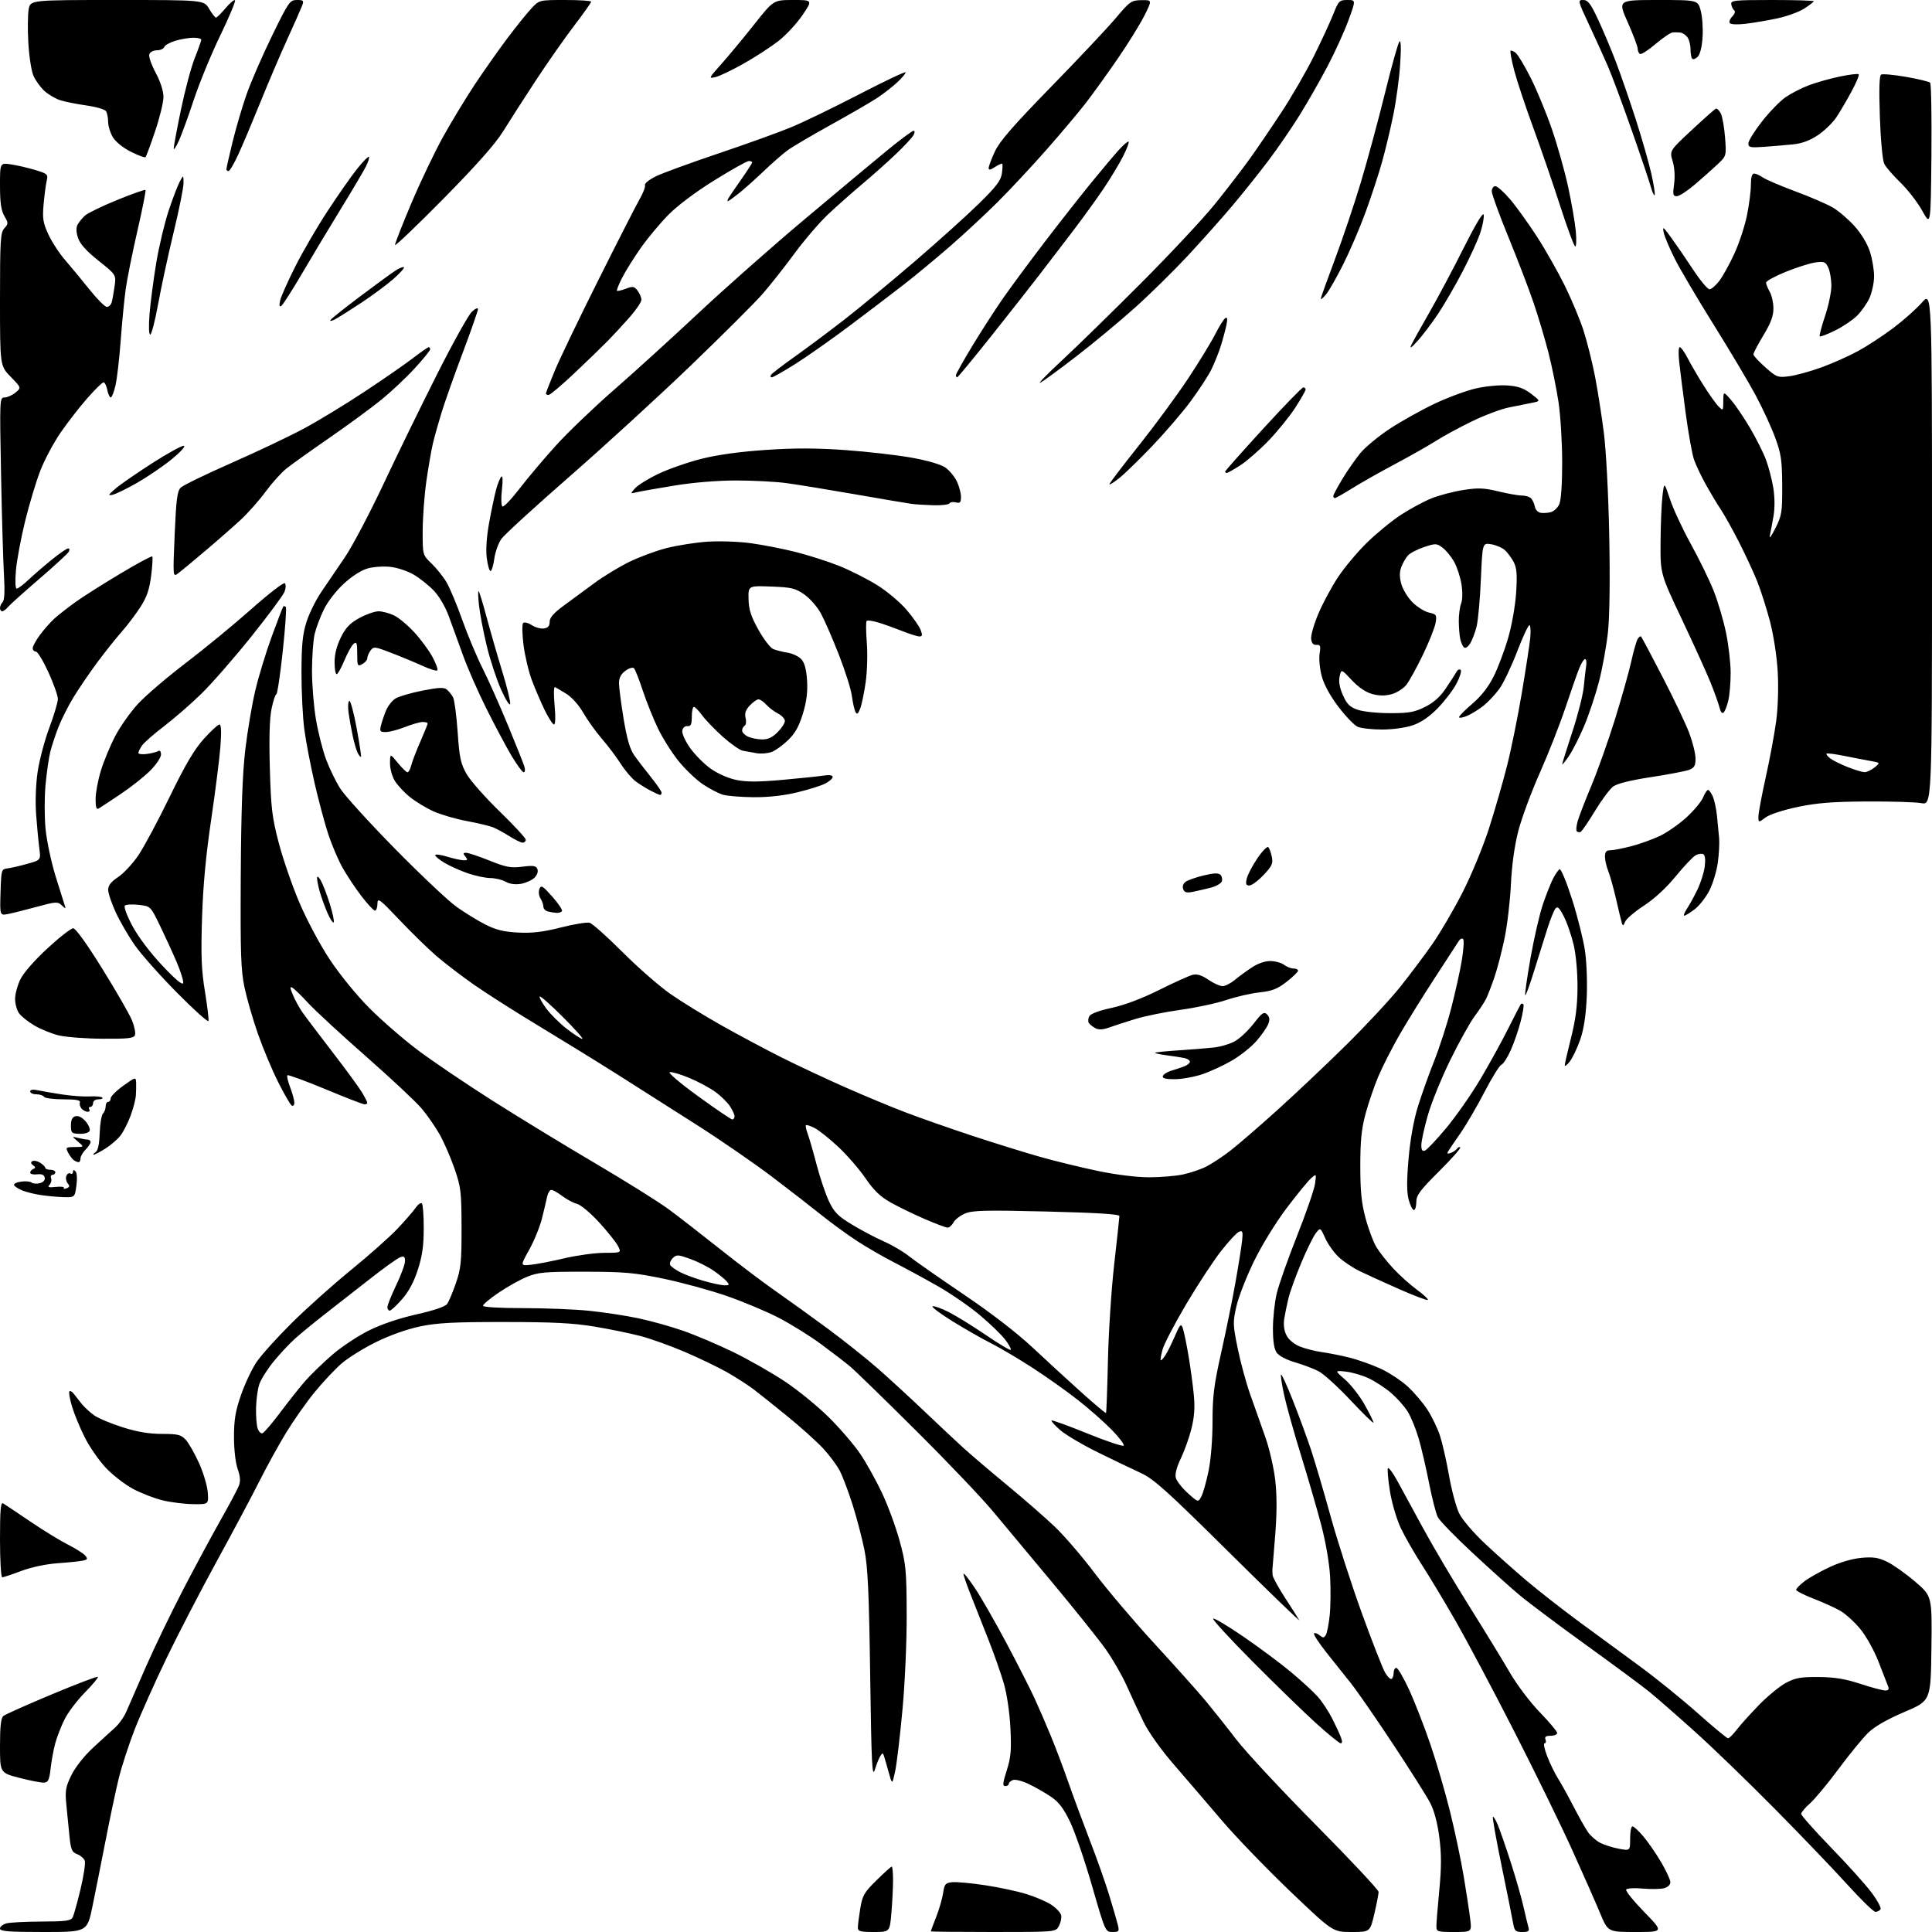 <?xml version="1.0" encoding="UTF-8" standalone="no"?>
<svg 
  version="1.1" 
  xmlns="http://www.w3.org/2000/svg" 
  xmlns:xlink="http://www.w3.org/1999/xlink" 
  xmlns:svg="http://www.w3.org/2000/svg"
  xmlns:rdf="http://www.w3.org/1999/02/22-rdf-syntax-ns#"
  xmlns:cc="http://creativecommons.org/ns#"
  xmlns:dc="http://purl.org/dc/elements/1.1/"
  viewBox="0 0 768 768"
  width="768"
  height="768"
>
<style>svg {background-color: white; }</style>"
<path stroke="none" fill="black" fill-rule="evenodd" d="M17.33,768.00C3.19,768.00 0.00,767.74 0.00,766.61C0.00,765.84 1.20,764.92 2.66,764.55C4.12,764.18 10.43,763.87 16.67,763.85C26.21,763.82 28.17,763.54 28.89,762.15C29.36,761.24 30.77,756.18 32.03,750.89C33.29,745.61 34.04,740.54 33.69,739.63C33.34,738.72 31.97,737.56 30.65,737.06C28.58,736.27 28.16,735.28 27.60,729.82C27.24,726.35 26.68,720.69 26.36,717.25C25.84,711.82 26.11,710.29 28.38,705.65C29.90,702.54 33.43,698.05 36.83,694.90C40.03,691.93 44.00,688.31 45.63,686.85C47.27,685.40 49.34,682.47 50.24,680.35C51.15,678.23 54.65,670.20 58.03,662.50C61.41,654.80 68.04,641.08 72.75,632.00C77.47,622.92 84.19,610.44 87.69,604.25C91.19,598.06 94.47,591.89 94.99,590.53C95.65,588.79 95.49,586.81 94.47,583.90C93.61,581.47 93.01,576.18 93.01,571.12C93.02,564.28 93.61,560.84 95.83,554.45C97.37,550.02 100.14,544.17 101.97,541.45C103.81,538.73 110.08,531.76 115.91,525.97C121.73,520.19 132.35,510.69 139.50,504.86C146.65,499.04 155.00,491.63 158.05,488.39C161.10,485.15 164.35,481.40 165.27,480.06C166.20,478.72 167.29,477.96 167.70,478.37C168.12,478.78 168.45,483.26 168.44,488.31C168.44,495.20 167.85,499.32 166.09,504.75C164.52,509.62 162.45,513.48 159.79,516.50C157.61,518.98 155.42,521.00 154.92,521.00C154.41,521.00 154.00,520.36 154.00,519.58C154.00,518.80 155.58,514.88 157.50,510.86C159.43,506.84 161.00,502.55 161.00,501.31C161.00,499.51 160.62,499.21 159.06,499.78C157.99,500.18 152.70,503.96 147.31,508.19C141.91,512.42 133.83,518.74 129.35,522.23C124.87,525.72 119.38,530.23 117.16,532.24C114.93,534.25 111.10,538.36 108.66,541.36C106.22,544.36 103.70,548.38 103.06,550.31C102.43,552.23 101.85,556.43 101.78,559.65C101.70,562.87 101.99,566.54 102.41,567.81C102.83,569.07 103.69,569.94 104.33,569.74C104.98,569.53 108.24,565.71 111.58,561.24C114.92,556.78 119.37,551.18 121.46,548.81C123.55,546.44 128.24,541.90 131.88,538.72C135.52,535.54 142.10,531.15 146.50,528.96C151.54,526.44 158.57,524.06 165.50,522.50C172.34,520.97 176.96,519.41 177.72,518.37C178.39,517.46 179.96,513.74 181.22,510.10C183.22,504.31 183.50,501.60 183.47,488.00C183.44,473.68 183.22,471.89 180.66,464.50C179.13,460.10 176.49,454.03 174.79,451.01C173.10,447.98 169.86,443.32 167.60,440.64C165.35,437.96 155.40,428.65 145.50,419.95C135.60,411.25 125.29,401.75 122.60,398.82C119.90,395.89 117.07,393.13 116.30,392.68C115.16,392.00 115.19,392.51 116.43,395.48C117.26,397.48 118.94,400.55 120.15,402.31C121.37,404.06 126.70,411.12 132.00,418.00C137.30,424.88 142.62,432.13 143.82,434.12C145.02,436.11 146.00,438.02 146.00,438.37C146.00,438.72 145.52,439.00 144.92,439.00C144.33,439.00 137.30,436.28 129.31,432.95C121.31,429.63 114.52,427.14 114.24,427.43C113.95,427.72 114.45,429.89 115.36,432.26C116.26,434.63 117.00,437.37 117.00,438.34C117.00,439.32 116.54,439.83 115.97,439.48C115.41,439.13 112.96,434.90 110.54,430.08C108.12,425.26 104.51,416.63 102.51,410.91C100.51,405.18 98.12,396.90 97.19,392.50C95.75,385.71 95.53,379.00 95.71,348.00C95.86,322.16 96.38,307.56 97.51,298.00C98.38,290.57 100.18,279.95 101.50,274.39C102.82,268.83 105.77,259.15 108.07,252.89C110.36,246.62 112.41,241.31 112.62,241.08C112.83,240.85 113.28,240.94 113.62,241.28C113.95,241.62 113.40,249.57 112.39,258.95C111.38,268.33 110.23,276.00 109.84,276.00C109.46,276.00 108.60,278.59 107.95,281.75C107.15,285.59 106.92,293.47 107.27,305.50C107.72,321.26 108.16,324.93 110.79,335.00C112.44,341.32 116.12,352.00 118.98,358.72C121.89,365.58 127.17,375.50 131.03,381.33C135.00,387.34 141.64,395.50 146.81,400.70C151.72,405.65 160.49,413.25 166.30,417.60C172.10,421.94 185.32,430.88 195.67,437.46C206.03,444.04 224.40,455.25 236.50,462.37C248.60,469.49 261.80,477.74 265.83,480.72C269.86,483.69 279.08,490.85 286.33,496.62C293.57,502.38 303.51,509.89 308.41,513.30C313.30,516.71 322.61,523.41 329.08,528.19C335.55,532.97 344.59,540.17 349.16,544.19C353.73,548.21 361.98,555.80 367.49,561.05C372.99,566.30 379.98,572.84 383.00,575.59C386.02,578.34 393.90,585.04 400.50,590.49C407.10,595.94 415.59,603.35 419.36,606.95C423.14,610.55 430.30,618.90 435.27,625.50C440.25,632.10 450.94,644.70 459.03,653.50C467.12,662.30 476.18,672.42 479.16,676.00C482.13,679.58 487.68,686.55 491.47,691.50C495.27,696.45 509.54,711.78 523.19,725.56C536.84,739.34 548.01,751.27 548.01,752.06C548.02,752.85 547.26,756.76 546.33,760.75C544.63,768.00 544.63,768.00 537.22,768.00C529.81,768.00 529.81,768.00 512.79,751.75C503.44,742.81 491.22,730.14 485.64,723.59C480.06,717.04 471.57,707.14 466.76,701.59C461.49,695.51 456.65,688.72 454.59,684.50C452.71,680.65 449.67,674.13 447.83,670.01C446.00,665.90 442.18,659.29 439.34,655.33C436.50,651.37 427.13,639.67 418.51,629.32C409.89,618.97 399.07,606.00 394.47,600.50C389.86,595.00 376.06,580.53 363.79,568.35C351.53,556.16 339.93,544.87 338.00,543.25C336.07,541.63 330.86,537.62 326.41,534.34C321.97,531.06 314.32,526.30 309.41,523.77C304.51,521.24 295.15,517.33 288.62,515.08C282.08,512.83 270.83,509.76 263.62,508.27C252.22,505.91 248.14,505.55 232.50,505.53C216.53,505.50 213.93,505.74 209.45,507.58C206.67,508.72 201.60,511.55 198.20,513.87C194.79,516.18 192.00,518.51 192.00,519.04C192.00,519.61 198.37,520.00 207.89,520.00C216.64,520.00 228.45,520.47 234.14,521.05C239.84,521.63 248.55,522.94 253.50,523.98C258.45,525.01 266.55,527.26 271.50,528.99C276.45,530.71 285.45,534.53 291.50,537.48C297.55,540.42 306.77,545.68 312.00,549.15C317.23,552.62 325.12,559.07 329.55,563.48C333.99,567.89 339.55,574.37 341.93,577.88C344.30,581.38 348.19,588.36 350.57,593.38C352.94,598.39 356.11,607.00 357.61,612.50C360.12,621.68 360.35,624.05 360.42,641.50C360.47,652.42 359.75,668.71 358.73,679.80C357.75,690.41 356.44,701.44 355.80,704.30C354.65,709.50 354.65,709.50 353.26,704.50C352.50,701.75 351.66,698.84 351.39,698.03C350.95,696.73 350.78,696.73 349.95,698.03C349.43,698.84 348.44,701.30 347.75,703.50C346.69,706.90 346.41,701.26 345.91,666.00C345.43,632.50 344.98,622.86 343.60,616.00C342.65,611.33 340.55,603.30 338.92,598.16C337.29,593.03 335.02,587.00 333.88,584.77C332.75,582.54 329.72,578.47 327.16,575.72C324.60,572.98 318.29,567.31 313.15,563.12C308.01,558.93 301.93,554.07 299.64,552.33C297.35,550.59 292.55,547.51 288.99,545.48C285.42,543.46 277.87,539.83 272.22,537.41C266.56,534.99 258.63,532.14 254.59,531.09C250.54,530.03 242.34,528.34 236.37,527.35C227.92,525.94 219.93,525.53 200.50,525.52C180.39,525.50 173.84,525.85 167.00,527.27C161.84,528.35 154.97,530.79 149.50,533.48C144.55,535.92 138.36,539.77 135.75,542.04C133.14,544.30 128.33,549.43 125.05,553.44C121.78,557.44 116.66,564.72 113.68,569.61C110.71,574.50 105.90,583.23 103.01,589.00C100.11,594.77 92.57,608.95 86.23,620.50C79.90,632.05 70.92,649.38 66.27,659.00C61.62,668.62 55.89,681.45 53.53,687.50C51.18,693.55 48.32,702.33 47.18,707.00C46.04,711.67 43.71,722.70 42.00,731.50C40.28,740.30 37.93,752.11 36.77,757.75C34.66,768.00 34.66,768.00 17.33,768.00zM347.35,768.00C341.97,768.00 341.00,767.73 341.01,766.25C341.01,765.29 341.44,761.88 341.96,758.68C342.82,753.48 343.50,752.29 348.44,747.43C351.47,744.44 354.19,742.00 354.48,742.00C354.77,742.00 355.00,744.41 355.00,747.35C355.00,750.29 354.71,756.14 354.35,760.35C353.71,768.00 353.71,768.00 347.35,768.00zM394.83,768.00C381.17,768.00 370.00,767.89 370.00,767.75C370.00,767.61 370.97,765.02 372.16,762.00C373.34,758.98 374.58,754.70 374.91,752.50C375.44,748.92 375.82,748.47 378.56,748.20C380.25,748.04 386.10,748.57 391.56,749.40C397.03,750.22 404.46,751.81 408.09,752.94C411.71,754.06 416.21,756.01 418.08,757.28C419.95,758.54 421.65,760.40 421.84,761.42C422.04,762.43 421.63,764.33 420.93,765.63C419.66,768.00 419.66,768.00 394.83,768.00zM442.22,768.00C439.41,768.00 439.35,767.86 434.13,749.75C431.24,739.71 427.32,728.25 425.41,724.28C422.79,718.81 420.94,716.38 417.73,714.20C415.40,712.63 411.43,710.36 408.89,709.15C406.35,707.94 403.54,707.24 402.64,707.59C401.74,707.93 401.00,708.62 401.00,709.11C401.00,709.60 400.37,710.00 399.60,710.00C398.47,710.00 398.59,708.81 400.20,703.75C401.85,698.56 402.09,695.71 401.66,687.00C401.37,681.03 400.27,673.48 399.13,669.50C398.03,665.65 395.27,657.77 393.00,652.00C390.73,646.23 387.55,638.18 385.94,634.13C384.32,630.07 383.00,626.25 383.00,625.64C383.00,625.02 385.02,627.54 387.50,631.23C389.97,634.92 395.61,644.74 400.03,653.06C404.45,661.37 409.44,671.17 411.13,674.84C412.82,678.50 415.78,685.33 417.70,690.00C419.63,694.67 422.77,703.00 424.69,708.50C426.61,714.00 430.44,724.35 433.20,731.50C435.97,738.65 439.46,748.55 440.97,753.50C442.48,758.45 444.01,763.74 444.38,765.25C444.98,767.76 444.79,768.00 442.22,768.00zM578.03,768.00C571.41,768.00 571.00,767.87 570.99,765.75C570.98,764.51 571.50,758.05 572.14,751.39C573.02,742.26 573.02,737.09 572.16,730.39C571.43,724.73 570.12,719.76 568.54,716.72C567.18,714.09 560.48,703.49 553.66,693.17C546.84,682.85 539.29,671.95 536.87,668.95C534.46,665.95 530.07,660.44 527.12,656.71C524.17,652.97 522.03,649.64 522.35,649.31C522.68,648.98 523.67,649.31 524.55,650.04C525.89,651.15 526.30,651.14 527.02,649.97C527.50,649.20 528.20,645.68 528.57,642.16C528.95,638.63 529.02,631.65 528.73,626.63C528.42,621.24 526.96,612.79 525.16,606.00C523.48,599.67 519.89,587.30 517.17,578.50C514.44,569.70 511.44,558.99 510.50,554.70C509.55,550.40 508.99,546.68 509.24,546.42C509.50,546.17 511.62,550.80 513.95,556.73C516.29,562.65 519.48,571.33 521.05,576.00C522.61,580.67 526.14,592.62 528.88,602.55C531.62,612.48 537.24,629.91 541.36,641.28C545.49,652.66 549.65,663.30 550.62,664.93C551.58,666.56 552.73,667.66 553.18,667.39C553.63,667.11 554.00,666.01 554.00,664.94C554.00,663.87 554.48,663.00 555.06,663.00C555.65,663.00 557.92,666.88 560.11,671.61C562.30,676.35 566.09,686.09 568.55,693.25C571.00,700.41 574.57,712.63 576.48,720.39C578.39,728.15 580.82,739.67 581.87,746.00C582.92,752.33 584.07,759.86 584.42,762.75C585.07,768.00 585.07,768.00 578.03,768.00zM605.11,768.00C602.40,768.00 602.02,767.61 601.44,764.25C601.08,762.19 599.03,751.99 596.89,741.59C594.75,731.19 593.19,722.47 593.44,722.23C593.68,721.98 594.56,723.41 595.39,725.40C596.23,727.39 598.52,734.01 600.49,740.10C602.46,746.20 604.75,754.18 605.58,757.84C606.41,761.50 607.33,765.29 607.61,766.25C608.03,767.65 607.52,768.00 605.11,768.00zM650.27,768.00C639.19,768.00 639.19,768.00 636.10,760.59C634.41,756.52 629.39,745.15 624.95,735.34C620.51,725.53 610.09,704.23 601.80,688.00C593.52,671.77 583.12,652.20 578.71,644.50C574.29,636.80 568.21,626.67 565.18,622.00C562.16,617.33 558.38,610.71 556.77,607.29C555.17,603.88 553.26,597.36 552.52,592.79C551.79,588.23 551.43,584.12 551.72,583.65C552.01,583.18 553.68,585.43 555.45,588.65C557.21,591.87 561.83,600.35 565.71,607.50C569.58,614.65 577.84,628.60 584.05,638.50C590.25,648.40 597.55,660.33 600.26,665.00C603.00,669.73 608.24,676.67 612.09,680.64C615.89,684.57 619.00,688.28 619.00,688.89C619.00,689.50 617.83,690.00 616.39,690.00C614.49,690.00 613.94,690.40 614.36,691.50C614.68,692.33 614.51,693.00 613.98,693.00C613.46,693.00 613.95,695.36 615.08,698.25C616.20,701.14 618.13,705.08 619.35,707.00C620.58,708.92 623.32,713.88 625.44,718.00C627.57,722.12 630.17,726.74 631.23,728.27C632.29,729.79 634.48,731.71 636.09,732.55C637.71,733.38 641.05,734.44 643.51,734.90C648.00,735.74 648.00,735.74 648.00,730.87C648.00,728.19 648.41,726.00 648.92,726.00C649.43,726.00 651.34,727.75 653.17,729.89C655.00,732.03 658.19,736.63 660.25,740.12C662.31,743.60 664.00,747.24 664.00,748.21C664.00,749.26 662.97,750.22 661.41,750.61C659.99,750.97 656.16,751.02 652.91,750.73C649.66,750.43 646.74,750.61 646.42,751.13C646.10,751.64 649.33,755.65 653.59,760.03C661.35,768.00 661.35,768.00 650.27,768.00zM745.52,760.00C744.78,760.00 739.79,755.16 734.45,749.25C729.10,743.34 716.12,729.79 705.61,719.15C695.10,708.50 680.65,694.54 673.50,688.13C666.35,681.71 658.25,674.63 655.50,672.41C652.75,670.18 641.52,661.87 630.54,653.95C619.56,646.03 607.64,637.09 604.04,634.08C600.44,631.07 591.96,623.45 585.20,617.15C578.43,610.85 572.29,604.52 571.55,603.10C570.82,601.67 569.25,595.55 568.06,589.50C566.88,583.45 565.00,575.41 563.89,571.62C562.77,567.84 560.81,563.07 559.51,561.02C558.22,558.97 555.27,555.68 552.97,553.70C550.66,551.73 546.69,549.13 544.14,547.92C541.59,546.71 537.48,545.51 535.00,545.24C530.50,544.76 530.50,544.76 534.74,548.45C537.07,550.48 540.56,554.96 542.49,558.42C544.42,561.87 546.00,565.07 546.00,565.53C546.00,565.99 541.89,561.98 536.87,556.64C531.85,551.29 526.10,546.07 524.09,545.05C522.08,544.02 517.87,542.44 514.73,541.52C511.40,540.56 508.39,538.96 507.51,537.71C506.48,536.25 506.00,533.14 506.01,528.03C506.02,523.89 506.70,517.67 507.51,514.21C508.33,510.74 511.98,500.39 515.62,491.21C519.26,482.02 522.47,472.70 522.76,470.50C523.29,466.50 523.29,466.50 521.12,468.43C519.92,469.50 515.56,474.82 511.44,480.27C507.16,485.93 501.60,494.97 498.49,501.34C495.50,507.48 492.35,515.53 491.50,519.24C490.05,525.58 490.08,526.59 491.99,535.94C493.10,541.41 495.33,549.63 496.94,554.19C498.55,558.76 501.23,566.33 502.89,571.00C504.58,575.72 506.37,583.46 506.93,588.40C507.62,594.47 507.61,601.45 506.90,610.38C506.32,617.58 505.83,623.70 505.80,623.98C505.78,624.27 505.82,625.23 505.88,626.12C505.95,627.01 508.16,631.06 510.80,635.12C513.44,639.18 515.98,643.17 516.44,644.00C516.91,644.83 504.28,632.63 488.39,616.90C463.76,592.51 458.62,587.89 453.50,585.54C450.20,584.02 442.55,580.35 436.50,577.37C430.45,574.40 423.71,570.43 421.52,568.54C419.34,566.66 417.76,564.92 418.02,564.68C418.29,564.44 424.68,566.75 432.22,569.82C439.77,572.88 446.27,575.06 446.67,574.67C447.06,574.27 444.93,571.44 441.94,568.38C438.95,565.32 432.90,559.98 428.50,556.53C424.10,553.07 415.99,547.32 410.48,543.75C404.97,540.18 397.57,535.80 394.05,534.02C390.52,532.24 383.57,528.28 378.62,525.21C373.66,522.14 370.11,519.46 370.72,519.26C371.34,519.05 374.24,520.10 377.17,521.58C380.10,523.07 386.72,527.16 391.88,530.68C397.03,534.20 401.48,536.85 401.77,536.57C402.05,536.29 401.06,534.45 399.56,532.50C398.07,530.54 393.51,526.14 389.43,522.72C385.35,519.30 377.84,514.13 372.75,511.24C367.66,508.34 359.90,504.13 355.50,501.87C351.10,499.62 344.35,495.71 340.50,493.19C336.65,490.67 330.35,486.07 326.50,482.98C322.65,479.88 313.88,473.08 307.00,467.86C300.12,462.64 286.85,453.48 277.50,447.50C268.15,441.52 253.75,432.36 245.50,427.15C237.25,421.94 223.07,413.20 214.00,407.73C204.93,402.26 193.45,394.95 188.50,391.50C183.55,388.04 176.80,382.88 173.50,380.04C170.20,377.19 163.58,370.73 158.79,365.68C150.81,357.26 150.08,356.73 150.04,359.25C150.02,360.76 149.58,362.00 149.06,362.00C148.54,362.00 146.13,359.41 143.70,356.25C141.27,353.09 137.90,348.02 136.21,345.00C134.51,341.98 131.97,336.05 130.56,331.83C129.16,327.61 126.68,318.38 125.06,311.33C123.44,304.27 121.60,294.68 120.98,290.00C120.35,285.32 119.84,275.20 119.84,267.50C119.86,256.44 120.27,252.20 121.81,247.31C122.88,243.91 125.54,238.51 127.72,235.31C129.91,232.12 134.13,225.90 137.11,221.50C140.09,217.10 146.97,204.05 152.40,192.50C157.83,180.95 167.41,161.32 173.69,148.87C179.97,136.43 186.21,125.21 187.55,123.95C188.90,122.68 190.00,122.20 190.00,122.88C190.00,123.55 187.26,131.39 183.91,140.30C180.56,149.21 176.79,159.88 175.52,164.00C174.26,168.12 172.70,173.68 172.07,176.34C171.44,179.00 170.28,185.75 169.48,191.34C168.69,196.93 168.03,205.80 168.02,211.05C168.00,220.61 168.00,220.61 171.59,224.05C173.56,225.95 176.23,229.30 177.52,231.50C178.82,233.70 181.64,240.45 183.79,246.50C185.95,252.55 189.56,261.17 191.82,265.65C194.08,270.13 198.59,280.26 201.85,288.15C205.11,296.04 208.08,303.51 208.46,304.75C208.83,305.99 208.71,307.00 208.18,307.00C207.66,307.00 205.43,303.96 203.23,300.25C201.04,296.54 196.55,288.10 193.26,281.50C189.97,274.90 185.83,265.45 184.06,260.50C182.28,255.55 179.74,248.56 178.41,244.97C176.97,241.08 174.51,236.90 172.33,234.66C170.31,232.58 166.76,229.77 164.43,228.41C162.11,227.04 158.02,225.67 155.35,225.36C152.68,225.04 148.61,225.29 146.30,225.92C143.72,226.61 140.05,228.93 136.76,231.94C133.69,234.74 130.27,239.15 128.74,242.28C127.27,245.28 125.62,249.70 125.06,252.11C124.50,254.53 124.04,261.03 124.02,266.57C124.01,272.11 124.73,280.89 125.61,286.07C126.50,291.26 128.32,298.41 129.65,301.97C130.99,305.53 133.51,310.71 135.26,313.47C137.01,316.24 146.78,326.99 156.97,337.36C167.16,347.73 178.20,358.14 181.50,360.49C184.80,362.84 189.97,366.01 193.00,367.54C197.18,369.66 200.30,370.42 206.00,370.71C211.61,370.99 215.89,370.48 222.95,368.69C228.15,367.37 233.28,366.52 234.36,366.81C235.45,367.09 241.32,372.32 247.41,378.42C253.51,384.53 262.10,392.04 266.50,395.11C270.90,398.18 280.12,403.85 287.00,407.72C293.88,411.58 304.60,417.30 310.84,420.43C317.08,423.55 328.33,428.83 335.84,432.15C343.35,435.48 354.23,440.00 360.00,442.20C365.77,444.40 377.70,448.58 386.50,451.49C395.30,454.40 407.50,458.18 413.61,459.91C419.72,461.63 430.07,464.15 436.61,465.51C443.60,466.97 451.88,467.99 456.70,467.99C461.21,468.00 467.29,467.49 470.20,466.88C473.12,466.26 477.30,464.85 479.50,463.74C481.70,462.62 485.98,459.81 489.00,457.47C492.02,455.14 500.35,447.96 507.50,441.51C514.65,435.07 526.97,423.43 534.87,415.65C542.77,407.87 552.48,397.45 556.44,392.50C560.40,387.55 566.21,379.82 569.35,375.33C572.49,370.83 577.89,361.60 581.36,354.81C584.83,348.02 589.54,336.62 591.84,329.48C594.14,322.34 597.38,311.10 599.05,304.50C600.72,297.90 603.37,284.85 604.94,275.50C606.51,266.15 608.01,256.36 608.28,253.73C608.54,251.11 608.43,248.76 608.02,248.51C607.62,248.26 605.41,252.93 603.13,258.90C600.84,264.86 597.66,271.55 596.05,273.78C594.43,276.00 591.59,279.04 589.72,280.53C587.85,282.03 584.90,283.85 583.16,284.58C581.42,285.31 580.00,285.53 580.00,285.07C580.00,284.62 582.39,282.20 585.31,279.71C588.83,276.70 591.68,273.05 593.78,268.84C595.52,265.35 598.12,258.45 599.54,253.50C601.01,248.43 602.38,240.56 602.70,235.46C603.14,228.44 602.93,225.76 601.74,223.46C600.89,221.83 599.31,219.69 598.23,218.70C597.14,217.72 594.69,216.66 592.77,216.35C589.30,215.79 589.30,215.79 588.68,230.14C588.35,238.04 587.58,246.53 586.98,249.00C586.38,251.47 585.20,254.56 584.35,255.86C583.40,257.31 582.46,257.86 581.88,257.28C581.37,256.77 580.73,255.26 580.45,253.93C580.17,252.59 579.92,249.47 579.89,247.00C579.86,244.53 580.27,241.37 580.80,239.98C581.39,238.47 581.44,235.36 580.95,232.22C580.49,229.34 579.16,225.30 577.99,223.24C576.82,221.18 574.76,218.68 573.40,217.68C571.08,215.97 570.65,215.95 566.09,217.47C563.42,218.36 560.54,219.85 559.69,220.79C558.84,221.73 557.65,223.78 557.06,225.35C556.29,227.36 556.28,229.34 557.03,232.10C557.61,234.25 559.61,237.54 561.48,239.41C563.35,241.28 566.31,243.13 568.05,243.51C571.00,244.16 571.19,244.45 570.69,247.54C570.39,249.37 568.13,255.06 565.67,260.19C563.21,265.31 560.23,270.73 559.04,272.23C557.86,273.73 555.22,275.40 553.16,275.96C550.60,276.65 548.19,276.62 545.47,275.88C542.93,275.19 540.00,273.20 537.34,270.35C533.18,265.91 533.18,265.91 532.52,268.91C532.08,270.92 532.51,273.36 533.83,276.34C535.39,279.88 536.57,281.05 539.64,282.13C541.78,282.88 547.51,283.49 552.50,283.49C560.11,283.50 562.27,283.11 566.50,281.00C569.99,279.25 572.51,276.99 574.83,273.51C576.67,270.77 578.55,267.85 579.01,267.02C579.47,266.19 580.21,265.87 580.64,266.31C581.08,266.75 580.33,269.20 578.97,271.76C577.61,274.33 574.25,278.72 571.50,281.54C568.14,284.97 564.88,287.20 561.57,288.32C558.74,289.29 553.55,290.00 549.37,290.00C545.37,290.00 541.00,289.50 539.66,288.89C538.32,288.28 534.89,284.71 532.04,280.96C528.78,276.67 526.32,272.17 525.42,268.82C524.63,265.89 524.24,261.86 524.56,259.85C525.06,256.74 524.87,256.22 523.32,256.35C522.06,256.45 521.41,255.71 521.20,253.96C521.04,252.57 522.33,248.07 524.07,243.96C525.80,239.86 529.30,233.35 531.84,229.50C534.38,225.65 539.56,219.46 543.36,215.74C547.15,212.03 553.23,207.04 556.88,204.66C560.52,202.29 565.98,199.34 569.00,198.12C572.02,196.90 577.71,195.40 581.64,194.79C587.61,193.86 589.90,193.95 595.64,195.34C599.41,196.26 603.68,197.00 605.13,197.00C606.57,197.00 608.21,197.56 608.77,198.25C609.33,198.94 609.95,200.39 610.15,201.49C610.36,202.58 611.34,203.63 612.34,203.83C613.34,204.02 615.17,203.92 616.41,203.61C617.64,203.30 619.18,201.89 619.83,200.48C620.55,198.90 621.00,192.44 620.99,183.70C620.99,175.89 620.33,165.14 619.53,159.82C618.73,154.49 616.94,145.72 615.57,140.32C614.19,134.92 611.54,126.00 609.67,120.50C607.80,115.00 603.29,103.21 599.64,94.30C595.99,85.38 593.00,77.17 593.00,76.05C593.00,74.92 593.64,74.00 594.42,74.00C595.21,74.00 597.86,76.36 600.31,79.25C602.77,82.14 607.54,88.78 610.92,94.00C614.30,99.22 619.28,108.00 622.00,113.50C624.71,119.00 628.08,127.06 629.48,131.41C630.88,135.77 632.91,143.87 634.00,149.41C635.08,154.96 636.68,165.12 637.55,172.00C638.47,179.21 639.37,196.56 639.70,213.00C640.05,230.97 639.85,245.21 639.16,251.53C638.55,257.05 636.95,265.84 635.59,271.06C634.23,276.28 631.60,284.15 629.75,288.55C627.89,292.96 625.16,298.34 623.69,300.51C622.21,302.69 621.00,304.17 621.00,303.80C621.00,303.44 622.80,297.68 625.00,291.00C627.20,284.33 629.24,276.31 629.55,273.18C629.85,270.06 630.29,266.26 630.52,264.75C630.76,263.24 630.56,262.00 630.08,262.00C629.61,262.00 628.55,263.69 627.73,265.75C626.91,267.81 624.43,274.90 622.22,281.50C620.01,288.10 615.44,299.73 612.05,307.34C608.67,314.95 604.84,325.30 603.55,330.34C602.04,336.19 600.98,343.85 600.61,351.55C600.30,358.17 599.15,367.85 598.07,373.05C596.99,378.25 595.18,385.20 594.05,388.50C592.92,391.80 591.44,395.62 590.77,397.00C590.09,398.38 588.02,401.52 586.17,404.00C584.32,406.48 579.94,414.35 576.45,421.50C572.95,428.65 568.94,438.53 567.55,443.46C566.15,448.38 565.00,453.66 565.00,455.18C565.00,457.17 565.40,457.78 566.44,457.38C567.24,457.08 571.05,453.03 574.92,448.38C578.80,443.74 584.88,435.02 588.46,429.00C592.03,422.98 597.04,413.88 599.59,408.78C602.14,403.68 604.40,399.31 604.62,399.08C604.83,398.85 605.25,398.92 605.56,399.22C605.86,399.53 605.39,402.56 604.51,405.97C603.63,409.38 601.86,414.53 600.57,417.43C599.29,420.32 597.62,422.93 596.85,423.23C596.08,423.52 593.03,428.43 590.08,434.13C587.12,439.83 582.82,447.20 580.52,450.50C578.23,453.80 576.02,457.06 575.62,457.74C575.11,458.61 575.43,458.78 576.70,458.31C577.69,457.95 578.81,457.18 579.20,456.60C579.58,456.03 580.15,455.81 580.46,456.13C580.77,456.44 576.97,460.73 572.01,465.66C564.43,473.21 563.00,475.14 563.00,477.82C563.00,479.57 562.57,481.00 562.04,481.00C561.51,481.00 560.58,479.16 559.97,476.90C559.18,473.95 559.17,469.41 559.92,460.65C560.58,453.05 561.96,445.32 563.60,440.00C565.04,435.32 567.96,427.13 570.09,421.79C572.21,416.45 575.27,407.00 576.87,400.79C578.48,394.58 580.38,386.02 581.09,381.77C581.80,377.53 582.04,373.70 581.62,373.28C581.19,372.86 580.44,373.19 579.93,374.01C579.43,374.83 575.19,381.35 570.51,388.50C565.84,395.65 559.50,405.86 556.43,411.19C553.36,416.52 549.52,424.07 547.88,427.96C546.25,431.85 543.97,438.51 542.82,442.77C541.21,448.74 540.74,453.46 540.74,463.50C540.74,473.60 541.21,478.25 542.86,484.36C544.02,488.69 545.98,493.86 547.21,495.86C548.43,497.86 551.45,501.66 553.90,504.30C556.36,506.94 560.55,510.70 563.23,512.67C565.90,514.63 567.87,516.47 567.59,516.74C567.31,517.02 562.23,515.11 556.29,512.49C550.36,509.87 543.25,506.64 540.50,505.30C537.75,503.96 533.98,501.43 532.12,499.68C530.27,497.93 527.87,494.57 526.81,492.20C524.86,487.90 524.86,487.90 523.06,490.20C522.07,491.47 519.46,496.77 517.27,502.00C515.08,507.23 512.80,513.52 512.20,516.00C511.59,518.48 510.84,522.17 510.51,524.22C510.13,526.63 510.45,528.97 511.42,530.85C512.31,532.58 514.47,534.37 516.75,535.28C518.85,536.12 522.81,537.12 525.54,537.50C528.27,537.88 533.17,538.86 536.44,539.67C539.71,540.49 545.18,542.42 548.60,543.97C552.02,545.52 556.96,548.75 559.57,551.15C562.18,553.54 565.75,557.75 567.51,560.50C569.27,563.25 571.47,567.84 572.41,570.69C573.35,573.55 574.97,580.66 576.00,586.50C577.03,592.34 578.84,599.10 580.01,601.52C581.22,604.02 585.62,609.19 590.18,613.49C594.60,617.65 602.11,624.34 606.86,628.36C611.61,632.38 620.95,639.68 627.61,644.59C634.27,649.49 645.07,657.41 651.61,662.20C658.15,666.98 668.58,675.42 674.80,680.95C681.01,686.48 686.47,691.00 686.93,691.00C687.39,691.00 688.92,689.48 690.34,687.62C691.76,685.76 695.75,681.33 699.21,677.77C702.67,674.21 707.52,670.23 710.00,668.93C713.75,666.96 715.91,666.58 723.00,666.64C729.32,666.70 733.55,667.39 739.50,669.35C743.90,670.79 748.34,671.98 749.36,671.99C750.73,672.00 751.03,671.54 750.51,670.25C750.12,669.29 748.44,664.95 746.77,660.62C745.08,656.25 741.87,650.46 739.55,647.62C737.26,644.80 733.61,641.49 731.44,640.26C729.27,639.03 724.46,636.86 720.75,635.43C717.04,634.00 714.00,632.44 714.00,631.96C714.00,631.49 715.47,629.98 717.28,628.60C719.08,627.23 723.58,624.69 727.28,622.96C731.37,621.04 736.32,619.60 739.92,619.27C744.65,618.84 746.70,619.16 750.19,620.85C752.59,622.01 757.59,625.56 761.30,628.73C768.04,634.50 768.04,634.50 767.77,655.29C767.50,676.09 767.50,676.09 757.07,680.52C750.29,683.40 745.26,686.28 742.71,688.73C740.56,690.80 735.23,697.30 730.88,703.16C726.53,709.03 721.40,715.20 719.48,716.88C717.57,718.56 716.00,720.45 716.00,721.06C716.00,721.68 721.31,727.66 727.79,734.35C734.28,741.03 741.52,749.07 743.88,752.21C746.24,755.34 747.88,758.38 747.53,758.96C747.17,759.53 746.27,760.00 745.52,760.00zM17.50,708.62C16.40,708.69 12.01,707.84 7.75,706.74C-0.00,704.73 -0.00,704.73 0.00,693.99C0.00,686.23 0.37,682.94 1.34,682.13C2.08,681.52 10.72,677.66 20.55,673.55C30.37,669.44 38.63,666.30 38.90,666.57C39.17,666.83 36.85,669.63 33.76,672.78C30.66,675.92 27.01,680.75 25.65,683.50C24.29,686.25 22.63,690.52 21.96,693.00C21.28,695.48 20.46,699.98 20.12,703.00C19.60,707.57 19.16,708.52 17.50,708.62zM532.97,693.00C532.43,693.00 528.05,689.44 523.24,685.09C518.43,680.74 507.10,669.73 498.05,660.63C489.00,651.52 481.89,643.78 482.24,643.43C482.60,643.07 487.97,646.27 494.19,650.53C500.41,654.79 508.94,661.14 513.15,664.64C517.35,668.14 522.19,672.59 523.90,674.54C525.61,676.48 528.15,680.34 529.55,683.10C530.95,685.86 532.51,689.22 533.02,690.56C533.62,692.12 533.60,693.00 532.97,693.00zM0.88,627.00C0.40,627.00 0.00,620.22 0.00,611.94C0.00,600.17 0.27,597.04 1.25,597.62C1.94,598.02 6.74,601.23 11.92,604.75C17.10,608.27 23.88,612.43 26.98,613.99C30.08,615.56 33.19,617.53 33.90,618.38C34.98,619.68 34.82,619.99 32.84,620.39C31.55,620.66 27.05,621.12 22.82,621.42C18.27,621.74 12.42,622.99 8.45,624.48C4.77,625.87 1.37,627.00 0.88,627.00zM76.72,597.92C73.30,597.87 67.86,597.19 64.63,596.41C61.41,595.63 56.13,593.59 52.91,591.87C49.69,590.15 44.83,586.40 42.12,583.53C39.40,580.66 35.62,575.20 33.70,571.40C31.79,567.61 29.50,562.06 28.62,559.08C27.73,556.10 27.27,553.40 27.59,553.08C27.90,552.76 28.69,553.20 29.33,554.06C29.97,554.92 31.40,556.73 32.50,558.09C33.60,559.44 35.85,561.50 37.50,562.66C39.15,563.82 44.24,565.94 48.80,567.38C54.58,569.21 59.31,570.00 64.38,570.00C70.65,570.00 71.95,570.31 73.78,572.27C74.96,573.52 77.34,577.68 79.08,581.52C80.83,585.36 82.40,590.64 82.59,593.25C82.93,598.00 82.93,598.00 76.72,597.92zM477.56,594.86C478.26,593.54 479.54,589.00 480.41,584.77C481.35,580.24 482.00,572.15 482.00,565.07C482.00,555.01 482.56,550.54 485.46,537.62C487.36,529.14 489.90,516.64 491.10,509.85C492.31,503.06 493.50,495.58 493.75,493.24C494.14,489.61 493.96,489.08 492.56,489.61C491.66,489.96 488.41,493.45 485.35,497.37C482.28,501.29 476.04,510.80 471.49,518.50C466.94,526.20 462.73,534.27 462.14,536.44C461.54,538.61 461.21,540.54 461.39,540.72C461.58,540.91 462.41,540.03 463.24,538.76C464.07,537.49 465.79,534.04 467.05,531.10C469.07,526.41 469.46,526.01 470.15,527.88C470.59,529.05 471.61,533.95 472.42,538.76C473.24,543.57 474.20,550.67 474.56,554.55C475.04,559.63 474.76,563.39 473.58,568.05C472.68,571.60 470.79,576.88 469.38,579.80C467.77,583.12 467.02,585.96 467.39,587.42C467.71,588.70 469.85,591.44 472.14,593.51C476.30,597.27 476.30,597.27 477.56,594.86zM439.66,561.68C439.82,561.51 440.17,552.17 440.42,540.94C440.66,529.70 441.79,512.40 442.92,502.50C444.04,492.60 444.97,484.01 444.98,483.40C444.99,482.65 435.97,482.09 416.09,481.60C391.80,481.01 386.61,481.13 383.67,482.37C381.74,483.17 379.66,484.77 379.05,485.92C378.43,487.06 377.38,488.00 376.70,488.00C376.03,488.00 371.88,486.44 367.49,484.54C363.10,482.63 357.02,479.68 354.00,477.97C349.92,475.68 347.34,473.18 344.01,468.33C341.54,464.73 336.70,459.14 333.24,455.91C329.79,452.67 325.58,449.32 323.89,448.44C322.20,447.57 320.62,447.05 320.38,447.29C320.14,447.53 320.43,449.00 321.03,450.57C321.62,452.13 323.23,457.71 324.61,462.96C325.98,468.21 328.22,474.82 329.58,477.65C331.64,481.95 333.16,483.47 338.77,486.85C342.47,489.08 348.15,492.08 351.39,493.50C354.64,494.93 359.14,497.58 361.39,499.39C363.65,501.20 373.38,508.00 383.00,514.50C394.09,521.99 404.25,529.83 410.74,535.91C416.37,541.18 425.11,549.21 430.16,553.74C435.22,558.28 439.49,561.85 439.66,561.68zM287.87,510.93C289.93,510.99 290.07,510.79 288.93,509.42C288.21,508.54 285.79,506.58 283.56,505.04C281.33,503.51 277.14,501.42 274.27,500.40C269.42,498.68 268.91,498.66 267.40,500.17C266.50,501.07 266.07,502.30 266.45,502.91C266.82,503.52 268.56,504.77 270.31,505.69C272.07,506.61 276.20,508.15 279.50,509.11C282.80,510.07 286.57,510.89 287.87,510.93zM211.14,502.75C213.54,502.49 219.55,501.33 224.50,500.16C229.45,499.00 236.55,498.03 240.28,498.02C247.05,498.00 247.05,498.00 245.63,495.25C244.84,493.74 241.46,489.51 238.11,485.86C234.77,482.21 230.84,478.92 229.38,478.56C227.92,478.19 225.28,476.79 223.52,475.45C221.75,474.10 219.80,473.00 219.17,473.00C218.55,473.00 217.79,474.24 217.48,475.75C217.17,477.26 216.24,481.20 215.40,484.50C214.56,487.80 212.28,493.36 210.33,496.86C206.78,503.22 206.78,503.22 211.14,502.75zM25.11,475.87C22.58,475.79 18.48,475.41 16.00,475.02C13.52,474.63 10.31,473.82 8.85,473.22C7.39,472.62 5.93,471.70 5.61,471.17C5.28,470.65 6.48,470.00 8.26,469.73C10.04,469.46 11.97,469.61 12.55,470.08C13.13,470.54 14.61,470.65 15.85,470.33C17.23,469.97 17.97,469.11 17.78,468.12C17.56,467.00 16.63,466.60 14.73,466.82C13.23,467.00 12.00,466.70 12.00,466.15C12.00,465.61 12.56,464.94 13.25,464.66C14.22,464.27 14.20,463.94 13.14,463.20C12.24,462.56 12.14,462.03 12.85,461.59C13.44,461.23 14.84,461.51 15.96,462.21C17.08,462.91 18.00,463.82 18.00,464.24C18.00,464.66 18.90,465.00 20.00,465.00C21.10,465.00 22.00,465.45 22.00,466.00C22.00,466.55 21.50,467.00 20.89,467.00C20.28,467.00 20.02,467.62 20.31,468.38C20.61,469.14 20.32,470.31 19.67,470.99C18.75,471.95 19.29,472.13 22.18,471.82C24.20,471.60 25.64,471.77 25.38,472.20C25.11,472.63 25.61,472.70 26.47,472.37C27.69,471.91 27.79,471.45 26.91,470.40C26.29,469.64 26.05,468.32 26.38,467.45C26.71,466.58 27.44,466.15 27.99,466.50C28.55,466.84 29.00,466.55 29.00,465.86C29.00,465.01 29.33,464.93 30.01,465.61C30.59,466.19 30.75,468.58 30.37,471.31C29.73,476.00 29.73,476.00 25.11,475.87zM31.25,461.98C30.84,461.98 30.00,461.64 29.40,461.23C28.79,460.83 27.77,459.49 27.11,458.25C25.99,456.11 26.11,456.00 29.71,455.97C33.50,455.93 33.50,455.93 31.00,453.81C28.50,451.69 28.50,451.69 31.00,452.33C32.38,452.68 34.06,452.98 34.75,452.99C35.44,452.99 36.00,453.45 36.00,454.00C36.00,454.55 35.10,455.90 34.00,457.00C32.90,458.10 32.00,459.68 32.00,460.50C32.00,461.32 31.66,461.99 31.25,461.98zM37.27,458.98C36.85,458.98 37.15,458.56 37.94,458.06C38.92,457.44 39.47,454.98 39.63,450.43C39.76,446.74 40.35,443.25 40.94,442.66C41.52,442.08 42.00,440.79 42.00,439.80C42.00,438.81 42.45,438.00 43.00,438.00C43.55,438.00 44.00,437.37 44.00,436.59C44.00,435.82 46.25,433.57 49.00,431.60C53.82,428.13 54.00,428.09 54.11,430.25C54.16,431.49 54.12,433.84 54.01,435.48C53.89,437.12 52.93,440.79 51.86,443.64C50.79,446.50 48.98,450.03 47.83,451.48C46.69,452.94 44.02,455.23 41.90,456.57C39.77,457.90 37.69,458.99 37.27,458.98zM31.67,450.71C28.45,450.62 28.20,450.38 28.20,447.40C28.20,445.13 28.74,444.04 30.02,443.71C31.14,443.41 32.67,444.19 33.99,445.71C35.18,447.07 35.92,448.77 35.64,449.49C35.35,450.26 33.69,450.76 31.67,450.71zM291.10,445.00C291.60,445.00 292.00,444.44 291.99,443.75C291.99,443.06 291.16,441.25 290.16,439.73C289.15,438.20 286.57,435.66 284.41,434.08C282.26,432.51 277.64,430.02 274.15,428.55C270.66,427.09 267.11,426.03 266.27,426.20C265.40,426.37 270.27,430.51 277.47,435.75C284.48,440.84 290.61,445.00 291.10,445.00zM34.81,441.96C34.09,441.94 33.02,441.37 32.42,440.69C31.83,440.01 31.53,438.90 31.76,438.23C32.06,437.33 30.25,437.00 25.14,437.00C21.28,437.00 17.84,436.55 17.50,436.00C17.16,435.45 15.78,435.00 14.44,435.00C13.10,435.00 12.00,434.49 12.00,433.88C12.00,433.13 13.10,432.98 15.25,433.44C17.04,433.82 21.42,434.58 25.00,435.11C28.58,435.65 33.40,435.98 35.72,435.85C38.04,435.71 40.25,435.92 40.63,436.30C41.02,436.69 40.36,437.00 39.17,437.00C37.91,437.00 37.00,437.63 37.00,438.50C37.00,439.32 36.52,440.00 35.94,440.00C35.36,440.00 35.16,440.45 35.50,441.00C35.84,441.55 35.53,441.98 34.81,441.96zM466.95,429.00C463.30,429.00 461.95,428.64 462.25,427.75C462.48,427.06 463.98,426.11 465.58,425.63C467.19,425.15 469.51,424.37 470.75,423.90C471.99,423.43 473.00,422.59 473.00,422.04C473.00,421.49 471.99,420.83 470.75,420.57C469.51,420.32 466.32,419.83 463.66,419.48C461.00,419.13 458.98,418.68 459.18,418.48C459.39,418.28 463.59,417.85 468.53,417.53C473.46,417.21 479.74,416.70 482.48,416.41C485.22,416.11 489.04,414.96 490.98,413.85C492.92,412.75 496.25,409.59 498.39,406.84C501.72,402.55 502.47,402.04 503.68,403.25C504.70,404.27 504.83,405.31 504.14,407.08C503.62,408.41 501.54,411.41 499.52,413.75C497.50,416.08 493.15,419.58 489.84,421.51C486.54,423.45 481.18,425.93 477.95,427.02C474.71,428.11 469.76,429.00 466.95,429.00zM623.99,422.00C622.92,423.38 622.03,424.04 622.02,423.48C622.01,422.91 623.13,418.00 624.51,412.56C626.33,405.38 627.04,399.89 627.08,392.55C627.12,386.69 626.49,379.59 625.58,375.70C624.72,371.99 622.98,366.91 621.70,364.40C619.89,360.84 619.15,360.13 618.31,361.17C617.72,361.90 616.30,365.43 615.15,369.00C614.01,372.57 611.64,380.12 609.89,385.77C608.15,391.43 606.53,395.86 606.30,395.63C606.07,395.40 607.01,388.75 608.40,380.86C609.79,372.96 612.01,363.32 613.34,359.44C614.66,355.56 616.48,350.98 617.37,349.25C618.26,347.53 619.42,345.86 619.95,345.53C620.48,345.21 622.69,350.52 624.89,357.39C627.08,364.24 629.40,373.51 630.06,377.99C630.73,382.61 631.03,390.77 630.73,396.82C630.38,404.07 629.53,409.43 628.08,413.50C626.90,416.80 625.07,420.62 623.99,422.00zM40.78,412.91C34.03,412.87 26.20,412.27 23.38,411.59C20.57,410.91 16.20,409.14 13.68,407.66C11.16,406.18 8.40,403.98 7.55,402.76C6.70,401.55 6.00,399.00 6.00,397.09C6.00,395.19 6.94,391.69 8.09,389.32C9.32,386.77 13.73,381.73 18.84,377.01C23.60,372.61 28.22,369.01 29.09,369.01C30.07,369.00 34.56,375.24 40.76,385.25C46.31,394.19 51.61,403.41 52.53,405.75C53.46,408.08 53.96,410.67 53.64,411.50C53.17,412.73 50.84,412.98 40.78,412.91zM231.49,412.98C232.04,412.99 228.57,409.08 223.78,404.30C218.99,399.51 214.84,395.83 214.55,396.12C214.26,396.40 215.42,398.54 217.13,400.87C218.84,403.19 222.55,406.86 225.37,409.03C228.19,411.20 230.95,412.97 231.49,412.98zM440.89,408.45C438.32,409.36 436.72,409.43 435.39,408.70C434.35,408.13 433.19,407.21 432.82,406.64C432.45,406.07 432.53,404.88 433.01,403.99C433.55,402.98 436.89,401.72 441.93,400.64C447.01,399.55 453.96,396.92 460.77,393.53C466.70,390.57 472.68,387.87 474.06,387.52C475.84,387.08 477.65,387.63 480.33,389.45C482.40,390.85 484.93,392.00 485.97,392.00C487.00,392.00 489.12,390.95 490.67,389.67C492.23,388.38 495.29,386.13 497.48,384.67C499.96,383.01 502.79,382.01 504.98,382.03C506.92,382.05 509.37,382.72 510.44,383.53C511.51,384.34 513.20,385.00 514.19,385.00C515.19,385.00 516.00,385.39 516.00,385.87C516.00,386.34 513.95,388.33 511.46,390.27C507.79,393.13 505.71,393.94 500.71,394.49C497.29,394.86 491.35,396.22 487.50,397.51C483.65,398.81 475.47,400.57 469.31,401.42C463.16,402.27 455.06,403.92 451.31,405.07C447.57,406.23 442.87,407.75 440.89,408.45zM82.86,405.86C82.66,406.43 77.07,401.40 70.44,394.69C63.80,387.99 56.30,379.56 53.76,375.97C51.22,372.38 47.76,366.46 46.07,362.81C44.38,359.16 43.00,355.07 43.00,353.72C43.00,351.97 44.13,350.52 46.95,348.65C49.12,347.21 52.74,343.33 54.99,340.02C57.23,336.71 62.84,326.24 67.45,316.75C73.64,304.01 77.18,298.00 80.99,293.75C83.83,290.59 86.64,288.00 87.22,288.00C87.94,288.00 88.07,290.81 87.62,296.75C87.25,301.56 85.58,314.73 83.92,326.00C81.82,340.18 80.71,352.21 80.31,365.04C79.84,380.01 80.07,385.62 81.48,394.21C82.43,400.06 83.06,405.30 82.86,405.86zM72.81,390.73C72.98,389.87 71.80,386.09 70.18,382.33C68.57,378.57 65.58,372.07 63.55,367.87C59.85,360.24 59.85,360.24 55.17,359.70C52.60,359.40 50.11,359.54 49.63,360.00C49.15,360.46 50.48,364.05 52.63,368.07C54.95,372.42 59.70,378.71 64.50,383.81C69.81,389.45 72.60,391.78 72.81,390.73zM646.00,366.43C645.39,368.02 645.09,368.15 644.73,367.00C644.47,366.18 643.44,361.90 642.44,357.50C641.43,353.10 640.02,348.05 639.31,346.28C638.59,344.51 638.00,341.92 638.00,340.53C638.00,338.62 638.52,338.00 640.11,338.00C641.26,338.00 644.98,337.28 648.36,336.41C651.74,335.53 656.86,333.70 659.75,332.34C662.63,330.97 667.41,327.65 670.37,324.95C673.33,322.24 676.31,318.68 676.99,317.02C677.68,315.36 678.57,314.00 678.96,314.00C679.36,314.00 680.20,315.14 680.84,316.54C681.47,317.93 682.23,321.42 682.52,324.29C682.82,327.15 683.20,331.14 683.38,333.14C683.56,335.14 683.32,339.53 682.86,342.90C682.40,346.26 680.90,351.23 679.53,353.95C678.15,356.66 675.52,360.03 673.67,361.44C671.82,362.85 669.96,364.00 669.54,364.00C669.12,364.00 669.59,362.76 670.58,361.25C671.58,359.74 673.45,356.34 674.73,353.70C676.00,351.06 677.32,346.96 677.64,344.58C678.01,341.91 677.82,340.01 677.14,339.59C676.54,339.21 675.16,339.38 674.08,339.96C673.01,340.53 669.43,344.30 666.13,348.34C662.39,352.92 657.63,357.31 653.47,360.02C649.80,362.41 646.44,365.30 646.00,366.43zM132.64,366.69C132.32,367.02 131.17,365.23 130.09,362.72C129.02,360.21 127.66,356.43 127.07,354.33C126.49,352.22 126.02,349.82 126.04,349.00C126.06,348.10 126.65,348.50 127.52,350.00C128.32,351.38 129.93,355.56 131.10,359.30C132.27,363.04 132.96,366.37 132.64,366.69zM3.21,363.33C-0.07,363.96 -0.07,363.96 0.21,354.73C0.49,345.72 0.56,345.49 3.00,345.20C4.38,345.03 7.92,344.21 10.87,343.38C16.25,341.87 16.25,341.87 15.63,337.19C15.29,334.61 14.72,328.63 14.37,323.91C13.98,318.77 14.22,311.93 14.95,306.91C15.62,302.28 17.71,294.39 19.58,289.36C21.46,284.34 23.00,279.16 23.01,277.86C23.01,276.56 21.32,271.79 19.26,267.26C17.19,262.73 14.94,259.01 14.25,259.01C13.56,259.00 13.00,258.39 13.00,257.65C13.00,256.91 14.29,254.55 15.87,252.40C17.45,250.26 20.04,247.33 21.62,245.89C23.20,244.46 26.98,241.51 30.00,239.34C33.02,237.16 41.03,232.09 47.78,228.06C54.53,224.02 60.27,220.93 60.52,221.19C60.78,221.45 60.58,224.89 60.09,228.85C59.40,234.30 58.38,237.30 55.84,241.26C54.00,244.13 50.63,248.59 48.34,251.17C46.05,253.76 41.65,259.29 38.56,263.46C35.47,267.64 31.24,273.86 29.16,277.28C27.09,280.70 24.42,285.98 23.24,289.00C22.06,292.02 20.61,296.40 20.02,298.72C19.43,301.04 18.56,307.03 18.10,312.03C17.64,317.05 17.65,324.97 18.13,329.70C18.61,334.42 20.39,342.78 22.09,348.29C23.79,353.80 25.43,359.03 25.73,359.90C26.23,361.34 26.11,361.34 24.55,359.87C22.94,358.36 22.21,358.41 14.66,360.46C10.17,361.69 5.02,362.98 3.21,363.33zM221.19,362.88C220.26,362.82 218.71,362.56 217.75,362.31C216.79,362.06 216.00,361.21 216.00,360.41C216.00,359.62 215.48,358.14 214.84,357.12C214.20,356.09 214.01,354.43 214.43,353.38C215.08,351.73 215.72,352.11 219.54,356.42C221.94,359.13 223.68,361.71 223.39,362.17C223.11,362.63 222.12,362.95 221.19,362.88zM474.25,354.50C471.70,355.02 470.86,354.79 470.34,353.44C469.93,352.38 470.30,351.25 471.30,350.52C472.19,349.87 475.43,348.74 478.49,348.00C482.55,347.03 484.36,346.96 485.17,347.77C485.77,348.37 486.00,349.55 485.68,350.38C485.36,351.21 483.39,352.33 481.30,352.87C479.21,353.40 476.04,354.13 474.25,354.50zM207.00,351.35C204.82,351.71 202.56,351.39 201.00,350.50C199.62,349.71 196.88,349.05 194.91,349.04C192.93,349.02 188.88,348.16 185.91,347.13C182.93,346.10 178.81,344.25 176.75,343.03C174.69,341.80 173.00,340.42 173.00,339.95C173.00,339.48 175.14,339.74 177.75,340.54C180.36,341.33 183.34,341.98 184.37,341.99C185.92,342.00 186.03,341.74 185.00,340.50C183.98,339.28 184.04,339.00 185.30,339.00C186.15,339.00 190.33,340.39 194.58,342.10C201.21,344.75 203.07,345.10 207.66,344.52C212.11,343.97 213.11,344.13 213.64,345.51C214.02,346.50 213.52,347.89 212.39,348.97C211.35,349.96 208.93,351.03 207.00,351.35zM496.64,352.00C495.32,352.00 495.10,351.41 495.60,349.25C495.95,347.74 497.84,344.13 499.80,341.23C501.76,338.33 503.72,336.32 504.16,336.76C504.60,337.20 505.24,338.95 505.58,340.64C506.10,343.26 505.62,344.32 502.25,347.86C500.08,350.14 497.56,352.00 496.64,352.00zM207.75,334.97C207.06,334.95 204.70,333.80 202.50,332.41C200.30,331.02 197.38,329.43 196.01,328.87C194.64,328.32 189.92,327.19 185.51,326.37C181.10,325.54 175.15,323.80 172.27,322.50C169.40,321.20 165.22,318.66 162.98,316.86C160.74,315.07 158.03,312.17 156.96,310.43C155.87,308.67 155.01,305.54 155.03,303.38C155.07,299.50 155.07,299.50 158.13,303.25C159.82,305.31 161.55,307.00 161.99,307.00C162.43,307.00 163.09,305.76 163.47,304.25C163.85,302.74 165.47,298.50 167.08,294.83C168.69,291.17 170.00,287.90 170.00,287.58C170.00,287.26 169.12,287.00 168.04,287.00C166.96,287.00 163.79,287.90 161.00,289.00C158.21,290.10 154.77,291.00 153.35,291.00C151.06,291.00 150.86,290.71 151.46,288.31C151.83,286.82 152.74,284.16 153.48,282.38C154.23,280.61 155.88,278.49 157.17,277.68C158.45,276.87 163.25,275.46 167.84,274.55C174.43,273.25 176.49,273.16 177.64,274.12C178.45,274.79 179.55,276.17 180.10,277.19C180.64,278.20 181.46,284.40 181.92,290.96C182.63,301.25 183.12,303.55 185.49,307.70C187.00,310.34 192.91,317.03 198.62,322.57C204.33,328.11 209.00,333.17 209.00,333.82C209.00,334.47 208.44,334.99 207.75,334.97zM628.25,330.75C627.77,330.91 627.11,330.78 626.79,330.45C626.46,330.13 626.61,328.37 627.12,326.54C627.62,324.71 630.07,318.35 632.56,312.41C635.05,306.47 639.27,294.61 641.94,286.05C644.60,277.50 647.53,267.12 648.44,262.98C649.35,258.84 650.50,254.81 651.00,254.01C651.49,253.21 652.10,252.77 652.35,253.03C652.61,253.29 656.46,260.53 660.90,269.12C665.35,277.71 670.12,287.73 671.50,291.39C672.87,295.05 674.00,299.62 674.00,301.55C674.00,304.38 673.51,305.23 671.45,306.02C670.05,306.55 663.23,307.86 656.29,308.92C648.09,310.17 642.83,311.48 641.23,312.68C639.88,313.69 636.60,318.10 633.95,322.49C631.29,326.87 628.73,330.59 628.25,330.75zM701.85,324.95C699.00,327.06 699.00,327.06 699.00,324.57C699.00,323.20 700.33,316.10 701.95,308.79C703.57,301.48 705.43,291.45 706.08,286.50C706.77,281.28 707.02,273.09 706.67,267.00C706.32,260.90 705.03,252.52 703.59,247.00C702.22,241.78 699.92,234.57 698.48,231.00C697.04,227.43 693.80,220.45 691.28,215.50C688.76,210.55 685.50,204.70 684.03,202.50C682.57,200.30 679.89,195.84 678.08,192.58C676.27,189.33 674.17,184.91 673.42,182.77C672.66,180.63 671.16,172.26 670.08,164.19C669.00,156.11 667.83,146.91 667.49,143.75C667.14,140.59 667.25,138.00 667.73,138.00C668.21,138.00 669.59,139.91 670.80,142.25C672.00,144.59 674.82,149.43 677.06,153.00C679.30,156.57 682.00,160.39 683.07,161.47C684.98,163.43 685.00,163.41 685.04,159.47C685.08,155.50 685.08,155.50 688.12,159.00C689.80,160.93 693.16,165.88 695.60,170.00C698.04,174.12 700.91,179.85 701.99,182.71C703.06,185.58 704.38,190.65 704.92,193.97C705.52,197.73 705.55,202.01 704.98,205.26C704.48,208.14 703.82,211.62 703.52,213.00C703.22,214.38 704.22,213.03 705.74,210.00C708.29,204.93 708.50,203.61 708.45,193.00C708.41,183.08 708.04,180.48 705.71,174.10C704.23,170.03 700.77,162.49 698.02,157.35C695.28,152.21 687.76,139.57 681.32,129.25C674.88,118.94 667.90,107.12 665.82,103.00C663.73,98.88 661.73,94.15 661.37,92.50C660.79,89.81 661.09,90.01 664.35,94.50C666.35,97.25 670.28,102.99 673.09,107.25C675.89,111.51 678.80,115.00 679.55,115.00C680.29,115.00 682.04,113.51 683.43,111.68C684.83,109.85 687.51,105.01 689.39,100.93C691.28,96.84 693.54,90.03 694.41,85.79C695.28,81.55 696.00,76.04 696.00,73.54C696.00,70.52 696.43,69.00 697.28,69.00C697.98,69.00 699.55,69.70 700.76,70.55C701.98,71.40 707.79,73.88 713.69,76.07C719.58,78.25 726.28,81.15 728.58,82.50C730.88,83.84 734.76,87.17 737.20,89.88C739.87,92.84 742.31,96.89 743.32,100.02C744.24,102.89 744.99,107.32 744.98,109.86C744.97,112.41 744.13,116.30 743.13,118.50C742.12,120.70 739.86,123.90 738.10,125.61C736.34,127.32 732.41,129.94 729.36,131.44C726.31,132.93 723.62,133.95 723.37,133.71C723.13,133.46 724.07,129.86 725.46,125.70C726.86,121.55 728.00,116.11 728.00,113.62C728.00,111.13 727.46,107.90 726.79,106.44C725.72,104.08 725.16,103.85 721.73,104.31C719.61,104.59 714.30,106.27 709.94,108.03C705.57,109.79 702.02,111.74 702.04,112.36C702.05,112.99 702.71,114.62 703.50,116.00C704.29,117.38 704.95,120.33 704.96,122.56C704.99,125.57 703.96,128.35 701.00,133.26C698.80,136.91 697.00,140.33 697.00,140.86C697.00,141.39 699.14,143.71 701.75,146.01C706.30,150.02 706.70,150.16 711.35,149.55C714.02,149.19 719.81,147.59 724.22,145.98C728.63,144.37 735.19,141.43 738.80,139.44C742.41,137.46 748.65,133.37 752.66,130.35C756.68,127.33 761.77,122.80 763.98,120.29C768.00,115.72 768.00,115.72 768.00,217.87C768.00,320.02 768.00,320.02 763.75,319.26C761.41,318.84 751.62,318.55 742.00,318.60C728.45,318.68 722.26,319.17 714.60,320.78C708.87,321.98 703.49,323.74 701.85,324.95zM39.25,321.38C38.33,321.93 38.00,320.95 38.00,317.66C38.00,315.21 38.94,310.13 40.10,306.36C41.25,302.58 43.83,296.38 45.82,292.57C47.81,288.76 51.91,282.97 54.93,279.71C57.96,276.44 66.52,269.13 73.96,263.46C81.41,257.78 93.11,248.16 99.96,242.08C106.81,235.99 112.79,231.39 113.24,231.84C113.70,232.30 113.64,233.82 113.11,235.22C112.57,236.62 106.60,244.68 99.83,253.13C93.06,261.58 84.14,271.79 80.01,275.81C75.88,279.84 69.23,285.62 65.24,288.66C61.25,291.70 57.31,295.15 56.49,296.32C55.67,297.49 55.00,298.83 55.00,299.30C55.00,299.78 56.53,299.96 58.39,299.71C60.26,299.45 62.29,298.94 62.89,298.57C63.57,298.15 64.00,298.70 64.00,299.97C64.00,301.11 62.05,304.00 59.67,306.38C57.30,308.76 52.01,312.94 47.92,315.67C43.84,318.41 39.94,320.98 39.25,321.38zM299.50,316.90C294.55,316.86 289.09,316.41 287.36,315.91C285.64,315.41 282.05,313.54 279.39,311.75C276.73,309.96 272.38,305.80 269.71,302.50C267.05,299.20 263.36,293.35 261.52,289.50C259.67,285.65 256.97,278.90 255.51,274.50C254.06,270.10 252.49,266.11 252.02,265.64C251.55,265.16 250.04,265.60 248.62,266.64C246.87,267.92 246.06,269.44 246.05,271.50C246.05,273.15 246.87,279.51 247.88,285.64C249.18,293.55 250.39,297.75 252.05,300.14C253.34,301.99 256.33,305.90 258.70,308.84C261.06,311.78 263.00,314.59 263.00,315.09C263.00,315.59 262.75,316.00 262.45,316.00C262.15,316.00 260.46,315.26 258.70,314.35C256.94,313.43 254.25,311.76 252.72,310.63C251.19,309.50 248.51,306.35 246.76,303.63C245.01,300.90 241.61,296.38 239.19,293.59C236.78,290.79 233.47,286.17 231.84,283.31C230.16,280.36 227.29,277.14 225.19,275.83C223.16,274.57 221.10,273.36 220.62,273.14C220.12,272.92 220.05,276.06 220.46,280.37C220.88,284.88 220.79,288.00 220.25,288.00C219.74,288.00 218.09,285.47 216.57,282.38C215.06,279.28 212.75,273.92 211.45,270.45C210.14,266.99 208.64,260.63 208.10,256.33C207.56,252.02 207.50,248.12 207.95,247.66C208.41,247.19 209.93,247.57 211.34,248.48C212.74,249.40 214.92,250.01 216.19,249.83C217.85,249.59 218.50,248.84 218.50,247.17C218.50,245.49 220.09,243.68 224.20,240.67C227.34,238.38 232.78,234.37 236.30,231.77C239.82,229.17 245.96,225.43 249.96,223.45C253.96,221.48 260.66,218.98 264.86,217.90C269.06,216.83 276.32,215.68 281.00,215.34C285.71,215.01 293.42,215.26 298.29,215.91C303.12,216.56 311.26,218.15 316.37,219.44C321.49,220.74 329.23,223.22 333.59,224.96C337.94,226.70 344.70,230.12 348.62,232.55C352.54,234.99 357.82,239.41 360.35,242.38C362.89,245.35 365.41,248.95 365.96,250.39C366.74,252.45 366.65,253.00 365.51,253.00C364.72,253.00 361.69,252.05 358.79,250.90C355.88,249.74 351.61,248.21 349.30,247.51C346.99,246.80 344.84,246.49 344.52,246.82C344.19,247.14 344.22,251.03 344.57,255.45C344.92,259.88 344.72,266.92 344.13,271.11C343.54,275.29 342.57,280.01 341.96,281.61C341.10,283.86 340.68,284.17 340.06,283.00C339.63,282.18 338.99,279.34 338.65,276.71C338.31,274.07 335.98,266.67 333.47,260.27C330.97,253.86 327.75,246.47 326.32,243.85C324.90,241.23 321.92,237.83 319.70,236.29C316.15,233.83 314.61,233.46 306.56,233.16C297.44,232.82 297.44,232.82 297.56,238.16C297.65,242.34 298.50,244.98 301.48,250.33C303.57,254.09 306.23,257.55 307.39,258.02C308.55,258.49 311.13,259.14 313.11,259.46C315.10,259.78 317.55,260.96 318.57,262.08C319.83,263.47 320.54,266.14 320.82,270.50C321.11,275.06 320.63,278.85 319.16,283.70C317.64,288.70 316.09,291.48 313.30,294.19C311.21,296.22 308.26,298.35 306.75,298.92C305.24,299.48 302.54,299.71 300.75,299.41C298.96,299.11 296.48,298.66 295.24,298.41C293.99,298.16 290.39,295.63 287.24,292.80C284.08,289.96 280.42,286.15 279.09,284.32C277.76,282.50 276.30,281.00 275.84,281.00C275.38,281.00 275.00,282.75 275.00,284.89C275.00,287.98 274.64,288.75 273.25,288.64C272.20,288.56 271.39,289.30 271.21,290.52C271.05,291.63 272.47,294.71 274.36,297.37C276.25,300.03 279.91,303.71 282.51,305.55C285.22,307.49 289.52,309.38 292.65,310.03C296.69,310.87 301.36,310.87 310.80,310.03C317.78,309.41 325.19,308.64 327.25,308.32C329.67,307.95 331.00,308.14 331.00,308.85C331.00,309.45 329.67,310.64 328.04,311.48C326.41,312.32 321.35,313.91 316.79,315.00C311.45,316.28 305.30,316.96 299.50,316.90zM741.14,306.95C742.04,306.98 743.84,306.14 745.14,305.09C747.49,303.18 747.49,303.18 743.50,302.48C741.30,302.09 736.58,301.18 733.01,300.46C729.44,299.74 726.33,299.34 726.08,299.58C725.84,299.82 726.51,300.68 727.57,301.49C728.63,302.30 731.75,303.84 734.50,304.93C737.25,306.01 740.24,306.92 741.14,306.95zM143.50,300.84C143.31,301.02 142.74,300.35 142.21,299.34C141.69,298.33 140.78,295.25 140.20,292.50C139.61,289.75 138.88,285.61 138.56,283.31C138.25,281.01 138.37,278.89 138.83,278.61C139.29,278.32 140.60,283.13 141.75,289.30C142.89,295.46 143.68,300.65 143.50,300.84zM302.83,293.93C305.23,293.98 306.97,293.19 309.08,291.08C310.68,289.47 312.00,287.46 312.00,286.60C312.00,285.75 310.76,284.41 309.25,283.63C307.73,282.85 305.64,281.26 304.59,280.10C303.55,278.95 302.16,278.00 301.52,278.00C300.88,278.00 299.32,279.10 298.05,280.44C296.38,282.22 295.93,283.57 296.38,285.38C296.73,286.76 296.56,288.16 296.00,288.50C295.45,288.84 295.00,289.70 295.00,290.41C295.00,291.11 296.01,292.18 297.25,292.78C298.49,293.38 301.00,293.90 302.83,293.93zM685.20,283.20C684.60,283.80 684.00,283.11 683.55,281.32C683.17,279.77 681.59,275.35 680.05,271.50C678.51,267.65 673.36,256.31 668.62,246.30C660.00,228.09 660.00,228.09 660.10,215.30C660.15,208.26 660.50,200.03 660.87,197.00C661.54,191.50 661.54,191.50 663.86,198.48C665.13,202.31 668.84,210.28 672.09,216.17C675.35,222.06 679.42,230.39 681.13,234.67C682.85,238.95 685.09,246.52 686.11,251.48C687.14,256.44 687.97,263.65 687.96,267.50C687.96,271.35 687.55,276.24 687.05,278.37C686.56,280.50 685.73,282.67 685.20,283.20zM202.80,279.81C202.62,280.72 201.00,278.17 199.20,274.14C197.40,270.11 194.83,262.31 193.50,256.80C192.17,251.29 190.77,244.02 190.41,240.65C190.04,237.27 189.98,234.72 190.27,235.00C190.57,235.28 192.01,240.00 193.48,245.50C194.95,251.00 197.72,260.60 199.63,266.83C201.55,273.06 202.97,278.90 202.80,279.81zM133.82,268.00C133.37,268.00 133.00,265.84 133.00,263.20C133.00,260.07 133.88,256.63 135.51,253.35C137.45,249.45 139.14,247.70 142.90,245.65C145.58,244.19 148.99,243.00 150.48,243.00C151.98,243.00 154.73,243.73 156.61,244.62C158.48,245.51 162.16,248.58 164.78,251.45C167.40,254.31 170.64,258.74 171.99,261.28C173.34,263.82 174.17,266.16 173.84,266.49C173.51,266.82 170.82,265.99 167.87,264.65C164.92,263.31 159.37,261.00 155.54,259.53C148.96,256.99 148.52,256.94 147.29,258.61C146.58,259.59 146.00,260.96 146.00,261.66C146.00,262.36 145.10,263.41 144.00,264.00C142.12,265.01 142.00,264.76 142.00,259.91C142.00,255.55 141.78,254.94 140.57,255.94C139.78,256.60 138.12,259.58 136.88,262.57C135.65,265.55 134.26,268.00 133.82,268.00zM0.88,243.00C0.39,243.00 0.00,242.41 0.00,241.70C0.00,240.99 0.48,239.92 1.07,239.33C1.77,238.63 1.95,234.96 1.59,228.88C1.28,223.72 0.75,205.66 0.42,188.75C-0.16,158.59 -0.14,158.00 1.80,158.00C2.89,158.00 4.84,157.13 6.14,156.07C8.50,154.14 8.50,154.14 4.25,149.78C0.00,145.42 0.00,145.42 0.00,119.04C0.00,95.47 0.18,92.45 1.72,90.75C3.36,88.95 3.36,88.69 1.72,85.84C0.44,83.60 0.00,80.53 0.00,73.78C0.00,64.73 0.00,64.73 4.25,65.33C6.59,65.66 10.91,66.65 13.85,67.53C18.90,69.05 19.17,69.29 18.57,71.82C18.22,73.29 17.67,77.49 17.34,81.13C16.83,86.84 17.09,88.52 19.21,93.13C20.56,96.09 23.57,100.70 25.91,103.40C28.24,106.09 32.61,111.38 35.62,115.15C38.63,118.92 41.71,122.00 42.48,122.00C43.24,122.00 44.09,121.21 44.38,120.25C44.66,119.29 45.18,116.42 45.54,113.87C46.19,109.24 46.19,109.24 39.18,103.65C34.32,99.77 31.82,96.99 31.02,94.58C30.26,92.27 30.20,90.49 30.85,89.29C31.38,88.29 32.71,86.67 33.79,85.69C34.88,84.70 40.64,81.91 46.59,79.49C52.54,77.06 57.60,75.27 57.84,75.51C58.07,75.74 56.63,83.04 54.63,91.72C52.63,100.40 50.53,110.88 49.96,115.00C49.39,119.12 48.49,128.35 47.97,135.50C47.44,142.65 46.51,150.64 45.90,153.25C45.30,155.86 44.45,158.00 44.03,158.00C43.60,158.00 42.98,156.65 42.65,155.00C42.32,153.35 41.64,152.00 41.15,152.00C40.65,152.00 37.74,154.85 34.67,158.34C31.61,161.83 26.84,167.98 24.06,172.01C21.29,176.04 17.66,182.86 15.99,187.18C14.32,191.50 11.61,200.54 9.96,207.27C8.31,213.99 6.68,222.76 6.33,226.75C5.96,231.04 6.09,234.00 6.64,234.00C7.16,234.00 9.22,232.46 11.22,230.57C13.22,228.68 17.38,225.08 20.47,222.57C23.55,220.06 26.53,218.00 27.09,218.00C27.67,218.00 27.76,218.59 27.30,219.38C26.86,220.14 21.55,225.02 15.50,230.22C9.45,235.43 3.88,240.43 3.13,241.34C2.37,242.25 1.36,243.00 0.88,243.00zM70.72,227.97C68.72,229.43 68.72,229.34 69.43,212.47C70.02,198.58 70.46,195.20 71.83,193.85C72.75,192.94 81.82,188.52 92.00,184.04C102.17,179.56 115.13,173.41 120.78,170.37C126.44,167.34 137.24,160.77 144.78,155.78C152.33,150.80 161.05,144.75 164.17,142.36C167.29,139.96 170.11,138.00 170.42,138.00C170.74,138.00 171.00,138.38 171.00,138.86C171.00,139.33 168.25,142.72 164.88,146.39C161.52,150.06 155.55,155.68 151.63,158.87C147.71,162.06 138.43,168.87 131.00,174.01C123.58,179.14 115.85,184.66 113.83,186.27C111.81,187.89 108.08,192.04 105.54,195.49C103.01,198.95 98.56,203.96 95.67,206.64C92.78,209.31 86.44,214.88 81.57,219.00C76.71,223.12 71.83,227.16 70.72,227.97zM194.98,227.00C194.52,227.00 193.85,224.64 193.49,221.75C193.08,218.42 193.44,213.22 194.49,207.50C195.40,202.55 196.64,196.70 197.24,194.50C197.84,192.30 198.76,190.05 199.27,189.50C199.85,188.88 199.94,190.83 199.52,194.64C199.13,198.06 199.23,201.02 199.74,201.34C200.23,201.64 203.30,198.43 206.55,194.20C209.80,189.96 216.34,182.22 221.08,177.00C225.82,171.78 236.15,161.88 244.04,155.00C251.94,148.12 266.97,134.46 277.45,124.64C287.93,114.81 307.01,97.94 319.87,87.14C332.72,76.34 347.49,64.01 352.70,59.75C357.91,55.49 362.60,52.00 363.12,52.00C363.71,52.00 363.71,52.66 363.11,53.75C362.58,54.71 359.52,58.01 356.32,61.07C353.12,64.14 347.12,69.49 343.00,72.95C338.88,76.42 332.70,81.89 329.28,85.10C325.86,88.31 319.82,95.34 315.86,100.72C311.91,106.10 306.16,113.37 303.10,116.88C300.04,120.39 287.17,133.21 274.52,145.38C261.86,157.55 240.25,177.33 226.50,189.34C212.75,201.35 200.52,212.53 199.33,214.19C198.14,215.85 196.86,219.41 196.49,222.11C196.12,224.80 195.44,227.00 194.98,227.00zM371.19,200.85C368.06,200.77 364.15,200.52 362.50,200.31C360.85,200.09 350.73,198.39 340.00,196.51C329.27,194.64 316.98,192.63 312.68,192.05C308.38,191.47 299.38,191.00 292.68,191.00C285.19,191.00 275.70,191.78 268.05,193.03C261.20,194.15 254.45,195.34 253.05,195.68C250.50,196.30 250.50,196.30 252.46,194.08C253.54,192.87 257.68,190.30 261.66,188.39C265.64,186.48 273.30,183.79 278.70,182.42C285.15,180.79 293.91,179.57 304.33,178.86C315.86,178.07 324.46,178.09 336.02,178.91C344.74,179.53 356.63,180.90 362.43,181.94C368.94,183.12 374.08,184.63 375.86,185.90C377.45,187.03 379.48,189.50 380.38,191.38C381.27,193.26 382.00,196.02 382.00,197.52C382.00,199.74 381.64,200.14 380.00,199.71C378.90,199.42 377.75,199.60 377.44,200.09C377.13,200.59 374.32,200.93 371.19,200.85zM530.64,198.00C530.29,198.00 530.00,197.64 530.00,197.19C530.00,196.75 531.60,193.72 533.56,190.47C535.52,187.22 538.75,182.57 540.74,180.14C542.74,177.71 548.11,173.28 552.69,170.29C557.26,167.31 565.19,162.89 570.30,160.47C575.41,158.05 582.72,155.33 586.55,154.44C590.45,153.53 595.98,152.99 599.15,153.22C603.47,153.52 605.71,154.30 608.62,156.53C612.44,159.44 612.44,159.44 608.97,160.13C607.06,160.51 602.94,161.34 599.81,161.97C596.67,162.60 590.04,165.10 585.07,167.52C580.10,169.94 573.66,173.43 570.77,175.28C567.87,177.13 560.55,181.28 554.50,184.50C548.45,187.72 540.75,192.08 537.39,194.18C534.03,196.28 531.00,198.00 530.64,198.00zM44.81,196.66C42.80,197.10 42.95,196.78 45.91,194.23C47.78,192.62 54.40,188.04 60.62,184.05C66.84,180.07 72.47,176.99 73.14,177.21C73.81,177.44 71.55,179.89 68.13,182.66C64.70,185.43 58.57,189.60 54.51,191.93C50.45,194.25 46.08,196.38 44.81,196.66zM444.84,190.12C442.73,191.80 441.00,192.86 441.00,192.49C441.00,192.12 446.25,185.22 452.67,177.16C459.09,169.09 467.91,157.10 472.28,150.50C476.65,143.90 481.51,135.95 483.09,132.82C484.67,129.70 486.46,126.83 487.08,126.45C487.88,125.95 488.02,126.73 487.54,129.12C487.16,130.98 486.15,134.75 485.29,137.50C484.43,140.25 482.70,144.55 481.45,147.05C480.20,149.55 476.50,155.20 473.23,159.61C469.96,164.02 463.10,172.00 457.99,177.35C452.87,182.70 446.96,188.45 444.84,190.12zM487.66,188.00C487.30,188.00 487.00,187.77 487.00,187.48C487.00,187.19 493.79,179.54 502.08,170.48C510.37,161.42 517.57,154.00 518.08,154.00C518.59,154.00 519.00,154.38 519.00,154.84C519.00,155.31 517.14,158.56 514.88,162.07C512.61,165.58 507.81,171.50 504.21,175.23C500.61,178.96 495.56,183.35 493.00,185.00C490.43,186.65 488.03,188.00 487.66,188.00zM218.08,157.00C217.49,157.00 217.00,156.75 217.00,156.44C217.00,156.14 218.57,152.10 220.48,147.48C222.39,142.86 230.22,126.57 237.87,111.29C245.52,96.00 252.91,81.52 254.30,79.10C255.69,76.69 256.63,74.19 256.39,73.57C256.15,72.94 258.10,71.38 260.72,70.09C263.35,68.81 274.50,64.74 285.50,61.03C296.50,57.33 309.55,52.63 314.50,50.58C319.45,48.53 331.71,42.59 341.75,37.38C351.79,32.18 360.00,28.30 360.00,28.76C360.00,29.23 358.54,30.98 356.75,32.66C354.96,34.34 351.46,37.08 348.97,38.75C346.48,40.42 338.15,45.26 330.47,49.50C322.79,53.75 314.93,58.38 313.00,59.80C311.07,61.22 306.80,64.96 303.50,68.12C300.20,71.27 295.75,75.24 293.61,76.93C291.47,78.62 289.54,80.00 289.30,80.00C289.07,80.00 289.20,79.44 289.60,78.75C289.99,78.06 292.26,74.72 294.65,71.32C297.04,67.92 299.00,64.88 299.00,64.57C299.00,64.26 298.40,64.00 297.68,64.00C296.95,64.00 290.80,67.44 284.02,71.65C276.63,76.23 269.31,81.72 265.73,85.36C262.44,88.69 257.52,94.59 254.79,98.46C252.06,102.33 248.71,107.68 247.34,110.35C245.98,113.02 245.04,115.37 245.25,115.58C245.46,115.79 247.06,115.43 248.80,114.77C251.59,113.72 252.14,113.81 253.45,115.54C254.27,116.62 254.95,118.24 254.97,119.14C254.99,120.04 252.87,123.19 250.26,126.14C247.66,129.09 243.72,133.34 241.51,135.60C239.31,137.85 233.37,143.59 228.33,148.35C223.29,153.11 218.68,157.00 218.08,157.00zM413.50,152.16C412.40,152.69 416.23,148.75 422.00,143.40C427.77,138.05 441.97,124.18 453.55,112.58C465.12,100.99 478.40,86.78 483.05,81.00C487.70,75.23 493.85,67.23 496.73,63.22C499.61,59.21 505.30,50.85 509.38,44.65C513.46,38.44 519.24,28.45 522.23,22.43C525.22,16.42 528.69,8.91 529.95,5.75C532.10,0.34 532.43,0.00 535.61,0.00C538.98,0.00 538.98,0.00 536.05,8.02C534.44,12.43 530.71,20.64 527.76,26.27C524.80,31.89 519.77,40.70 516.59,45.82C513.40,50.95 507.84,59.05 504.23,63.82C500.63,68.60 494.28,76.55 490.12,81.50C485.96,86.45 477.93,95.47 472.28,101.55C466.62,107.63 457.07,117.02 451.05,122.41C445.03,127.80 434.57,136.48 427.80,141.70C421.04,146.92 414.60,151.62 413.50,152.16zM306.79,150.00C306.29,150.00 306.16,149.56 306.49,149.01C306.83,148.47 311.02,145.25 315.80,141.86C320.59,138.47 329.45,131.85 335.50,127.16C341.55,122.46 354.13,112.06 363.46,104.06C372.78,96.05 384.32,85.67 389.08,81.00C395.95,74.27 397.86,71.77 398.26,69.00C398.54,67.08 398.61,65.33 398.41,65.11C398.22,64.90 396.92,65.48 395.53,66.39C393.69,67.60 393.00,67.70 393.01,66.77C393.02,66.07 394.13,63.10 395.50,60.18C397.37,56.16 402.84,49.87 417.74,34.60C428.61,23.46 440.20,11.15 443.50,7.24C449.17,0.51 449.73,0.12 453.76,0.06C458.03,0.00 458.03,0.00 454.89,6.25C453.17,9.69 448.35,17.45 444.19,23.50C440.02,29.55 434.35,37.42 431.59,41.00C428.82,44.58 421.82,52.89 416.03,59.47C410.24,66.06 401.42,75.51 396.43,80.47C391.43,85.44 382.88,93.37 377.43,98.10C371.97,102.84 363.90,109.52 359.50,112.95C355.10,116.38 345.43,123.74 338.00,129.31C330.57,134.88 320.72,141.81 316.10,144.72C311.48,147.62 307.29,150.00 306.79,150.00zM380.49,150.00C380.22,150.00 380.00,149.61 380.00,149.13C380.00,148.65 382.97,143.36 386.59,137.38C390.22,131.40 395.70,122.90 398.77,118.50C401.84,114.10 409.19,104.17 415.10,96.43C421.01,88.70 429.31,78.12 433.54,72.93C437.78,67.75 442.79,61.77 444.70,59.66C446.60,57.55 448.38,56.04 448.64,56.31C448.91,56.58 447.92,59.21 446.43,62.15C444.94,65.09 441.45,70.88 438.68,75.00C435.91,79.12 430.37,86.78 426.38,92.00C422.38,97.22 416.53,104.88 413.37,109.00C410.21,113.12 401.63,124.04 394.31,133.25C386.98,142.46 380.76,150.00 380.49,150.00zM563.53,135.50C560.90,138.40 560.23,138.81 561.09,137.00C561.75,135.62 564.99,129.79 568.30,124.03C571.61,118.27 577.71,106.80 581.85,98.53C586.52,89.22 589.54,84.20 589.78,85.33C590.00,86.34 589.43,89.49 588.51,92.33C587.59,95.17 584.46,102.07 581.55,107.66C578.65,113.25 574.22,120.90 571.72,124.66C569.21,128.42 565.53,133.30 563.53,135.50zM59.72,133.00C59.17,133.00 59.06,129.64 59.45,124.75C59.82,120.21 61.01,111.10 62.11,104.50C63.21,97.90 65.44,88.53 67.06,83.68C68.68,78.83 70.66,73.66 71.46,72.18C72.92,69.50 72.92,69.50 72.96,72.72C72.98,74.49 71.22,83.27 69.05,92.22C66.88,101.17 64.11,114.01 62.88,120.75C61.65,127.49 60.23,133.00 59.72,133.00zM133.13,126.96C131.83,127.64 131.04,127.75 131.37,127.21C131.71,126.66 137.05,122.41 143.24,117.76C149.43,113.10 155.75,108.50 157.28,107.51C158.81,106.53 160.29,105.96 160.57,106.24C160.86,106.52 158.98,108.61 156.40,110.88C153.82,113.15 148.06,117.42 143.60,120.37C139.15,123.31 134.43,126.28 133.13,126.96zM111.80,121.63C111.05,122.08 110.92,121.38 111.38,119.40C111.75,117.80 114.45,111.74 117.38,105.93C120.30,100.12 126.07,90.22 130.19,83.93C134.30,77.64 139.59,70.10 141.92,67.17C144.26,64.24 146.39,62.06 146.66,62.33C146.93,62.59 146.39,64.32 145.47,66.16C144.54,68.00 140.06,75.58 135.51,83.00C130.96,90.42 124.01,102.00 120.06,108.73C116.12,115.45 112.40,121.25 111.80,121.63zM527.15,117.00C526.00,118.38 525.05,119.19 525.03,118.80C525.01,118.42 527.51,111.45 530.57,103.30C533.64,95.16 538.30,81.30 540.95,72.50C543.59,63.70 547.91,47.73 550.55,37.00C553.19,26.27 555.77,17.05 556.30,16.50C556.91,15.86 557.01,19.14 556.59,25.50C556.23,31.00 555.02,40.00 553.90,45.50C552.79,51.00 550.75,59.53 549.37,64.45C547.99,69.37 545.03,78.37 542.80,84.45C540.57,90.53 536.60,99.78 533.99,105.00C531.37,110.22 528.29,115.62 527.15,117.00zM176.28,78.99C165.70,89.72 157.04,97.99 157.03,97.36C157.01,96.73 159.92,89.30 163.50,80.84C167.07,72.38 172.74,60.52 176.08,54.48C179.43,48.44 185.15,39.00 188.80,33.50C192.45,28.00 198.32,19.68 201.85,15.00C205.37,10.32 209.64,5.04 211.33,3.25C214.39,0.00 214.39,0.00 224.70,0.00C230.36,0.00 235.00,0.30 235.00,0.67C235.00,1.05 231.89,5.43 228.09,10.42C224.29,15.42 217.43,25.22 212.84,32.22C208.25,39.21 202.47,48.21 200.00,52.21C196.92,57.19 189.45,65.62 176.28,78.99zM626.19,98.00C625.76,98.00 623.04,90.69 620.16,81.75C617.27,72.81 612.43,58.75 609.40,50.50C606.37,42.25 603.02,32.16 601.94,28.08C600.87,24.01 600.21,20.45 600.47,20.19C600.74,19.93 601.68,20.32 602.56,21.05C603.45,21.79 606.15,26.31 608.55,31.11C610.96,35.90 614.72,45.00 616.89,51.31C619.07,57.63 621.97,67.91 623.33,74.15C624.69,80.39 626.06,88.31 626.39,91.75C626.71,95.19 626.62,98.00 626.19,98.00zM767.77,61.76C767.50,89.88 767.50,89.88 764.14,83.81C762.29,80.48 758.41,75.44 755.50,72.62C752.60,69.81 749.69,66.46 749.04,65.18C748.36,63.85 747.61,55.95 747.28,46.58C746.90,35.74 747.05,30.09 747.75,29.66C748.32,29.30 752.78,29.70 757.65,30.55C762.51,31.40 766.84,32.44 767.26,32.86C767.69,33.29 767.91,46.29 767.77,61.76zM657.74,77.59C657.48,77.86 656.80,76.37 656.23,74.29C655.66,72.20 652.25,62.09 648.64,51.81C645.04,41.53 640.77,30.05 639.15,26.31C637.53,22.56 634.15,15.11 631.64,9.75C627.19,0.26 627.13,-0.00 629.35,-0.00C631.22,-0.00 632.29,1.40 635.26,7.75C637.25,12.01 640.45,19.62 642.37,24.65C644.29,29.68 647.86,40.03 650.31,47.65C652.76,55.27 655.54,65.01 656.49,69.30C657.45,73.60 658.01,77.33 657.74,77.59zM666.55,78.00C665.05,78.00 664.90,77.34 665.48,73.12C665.89,70.14 665.67,66.63 664.91,64.08C663.66,59.91 663.66,59.91 672.48,51.71C677.33,47.19 681.65,43.36 682.08,43.19C682.51,43.02 683.38,43.85 684.02,45.03C684.65,46.21 685.42,50.51 685.73,54.59C686.29,61.99 686.29,61.99 682.76,65.32C680.82,67.15 676.77,70.75 673.76,73.32C670.75,75.90 667.50,78.00 666.55,78.00zM90.85,68.00C90.38,68.00 90.00,67.66 90.00,67.25C90.00,66.84 91.10,62.00 92.43,56.50C93.77,51.00 96.28,42.45 98.02,37.50C99.75,32.55 104.30,22.09 108.13,14.25C114.72,0.74 115.23,0.00 118.02,0.00C120.68,0.00 120.87,0.22 120.06,2.34C119.57,3.63 116.93,9.59 114.20,15.59C111.46,21.59 106.68,32.80 103.56,40.50C100.44,48.20 96.50,57.54 94.80,61.25C93.10,64.96 91.32,68.00 90.85,68.00zM57.85,62.48C57.58,62.76 54.98,61.80 52.08,60.35C49.02,58.83 46.00,56.42 44.90,54.61C43.86,52.90 43.00,50.15 42.99,48.50C42.98,46.85 42.60,44.91 42.14,44.20C41.69,43.48 38.21,42.46 34.41,41.93C30.61,41.40 25.93,40.47 24.00,39.86C22.07,39.25 19.21,37.58 17.63,36.13C16.05,34.68 14.09,31.94 13.27,30.03C12.45,28.12 11.55,22.22 11.26,16.92C10.96,11.62 11.03,5.64 11.41,3.64C12.09,-0.00 12.09,-0.00 46.58,-0.00C81.07,0.00 81.07,0.00 83.13,3.50C84.27,5.42 85.49,7.00 85.85,7.00C86.21,7.00 87.92,5.31 89.66,3.25C91.39,1.19 93.09,-0.23 93.42,0.10C93.76,0.43 91.12,6.73 87.56,14.10C83.99,21.47 79.29,32.90 77.10,39.50C74.92,46.10 72.21,53.52 71.09,56.00C69.96,58.48 69.05,59.83 69.05,59.00C69.05,58.17 70.36,51.20 71.95,43.50C73.55,35.80 76.01,26.60 77.43,23.06C78.84,19.52 80.00,16.26 80.00,15.81C80.00,15.36 78.59,15.00 76.87,15.00C75.14,15.00 71.95,15.54 69.76,16.19C67.58,16.84 65.57,17.97 65.29,18.69C65.01,19.41 63.70,20.00 62.36,20.00C61.03,20.00 59.67,20.69 59.35,21.54C59.02,22.38 60.16,25.71 61.88,28.93C63.86,32.64 64.99,36.19 64.97,38.64C64.95,40.76 63.46,46.88 61.64,52.24C59.83,57.60 58.12,62.21 57.85,62.48zM701.25,58.37C695.73,58.76 695.00,58.60 695.00,57.01C695.00,56.02 697.43,52.10 700.39,48.31C703.36,44.52 707.58,40.18 709.76,38.66C711.95,37.15 716.10,35.01 718.98,33.92C721.86,32.82 727.38,31.26 731.25,30.45C735.13,29.63 738.55,29.22 738.86,29.52C739.16,29.83 737.90,32.88 736.05,36.29C734.20,39.71 731.51,44.30 730.07,46.50C728.63,48.70 725.32,51.93 722.72,53.68C719.46,55.87 716.35,57.02 712.74,57.39C709.86,57.68 704.69,58.12 701.25,58.37zM284.50,30.61C281.57,31.32 281.63,31.19 286.78,25.42C289.68,22.16 295.53,15.11 299.77,9.75C307.49,-0.00 307.49,-0.00 315.28,-0.00C323.07,0.00 323.07,0.00 318.98,6.03C316.73,9.35 312.45,13.96 309.48,16.28C306.50,18.60 300.34,22.61 295.78,25.19C291.23,27.77 286.15,30.21 284.50,30.61zM674.89,22.54C674.06,23.37 673.07,23.74 672.69,23.36C672.31,22.98 672.00,21.25 672.00,19.52C672.00,17.80 671.44,15.65 670.75,14.76C670.06,13.87 668.83,13.05 668.00,12.95C667.17,12.85 665.80,12.82 664.94,12.88C664.08,12.95 661.01,15.03 658.10,17.50C655.20,19.98 652.41,21.76 651.91,21.45C651.41,21.14 651.00,20.18 651.00,19.33C651.00,18.47 649.23,13.77 647.06,8.89C643.11,0.00 643.11,0.00 659.02,0.00C674.92,0.00 674.92,0.00 676.06,4.23C676.69,6.56 677.02,11.29 676.80,14.75C676.56,18.55 675.81,21.62 674.89,22.54zM693.85,9.46C690.49,9.85 687.95,9.72 687.59,9.14C687.25,8.60 687.73,7.41 688.65,6.49C689.57,5.57 689.91,4.52 689.41,4.16C688.91,3.80 688.37,2.71 688.21,1.75C687.94,0.14 689.25,-0.00 704.46,-0.00C713.56,-0.00 721.00,0.22 721.00,0.49C721.00,0.75 719.31,2.06 717.25,3.39C715.19,4.72 710.35,6.49 706.50,7.31C702.65,8.13 696.96,9.10 693.85,9.46z" />

</svg>